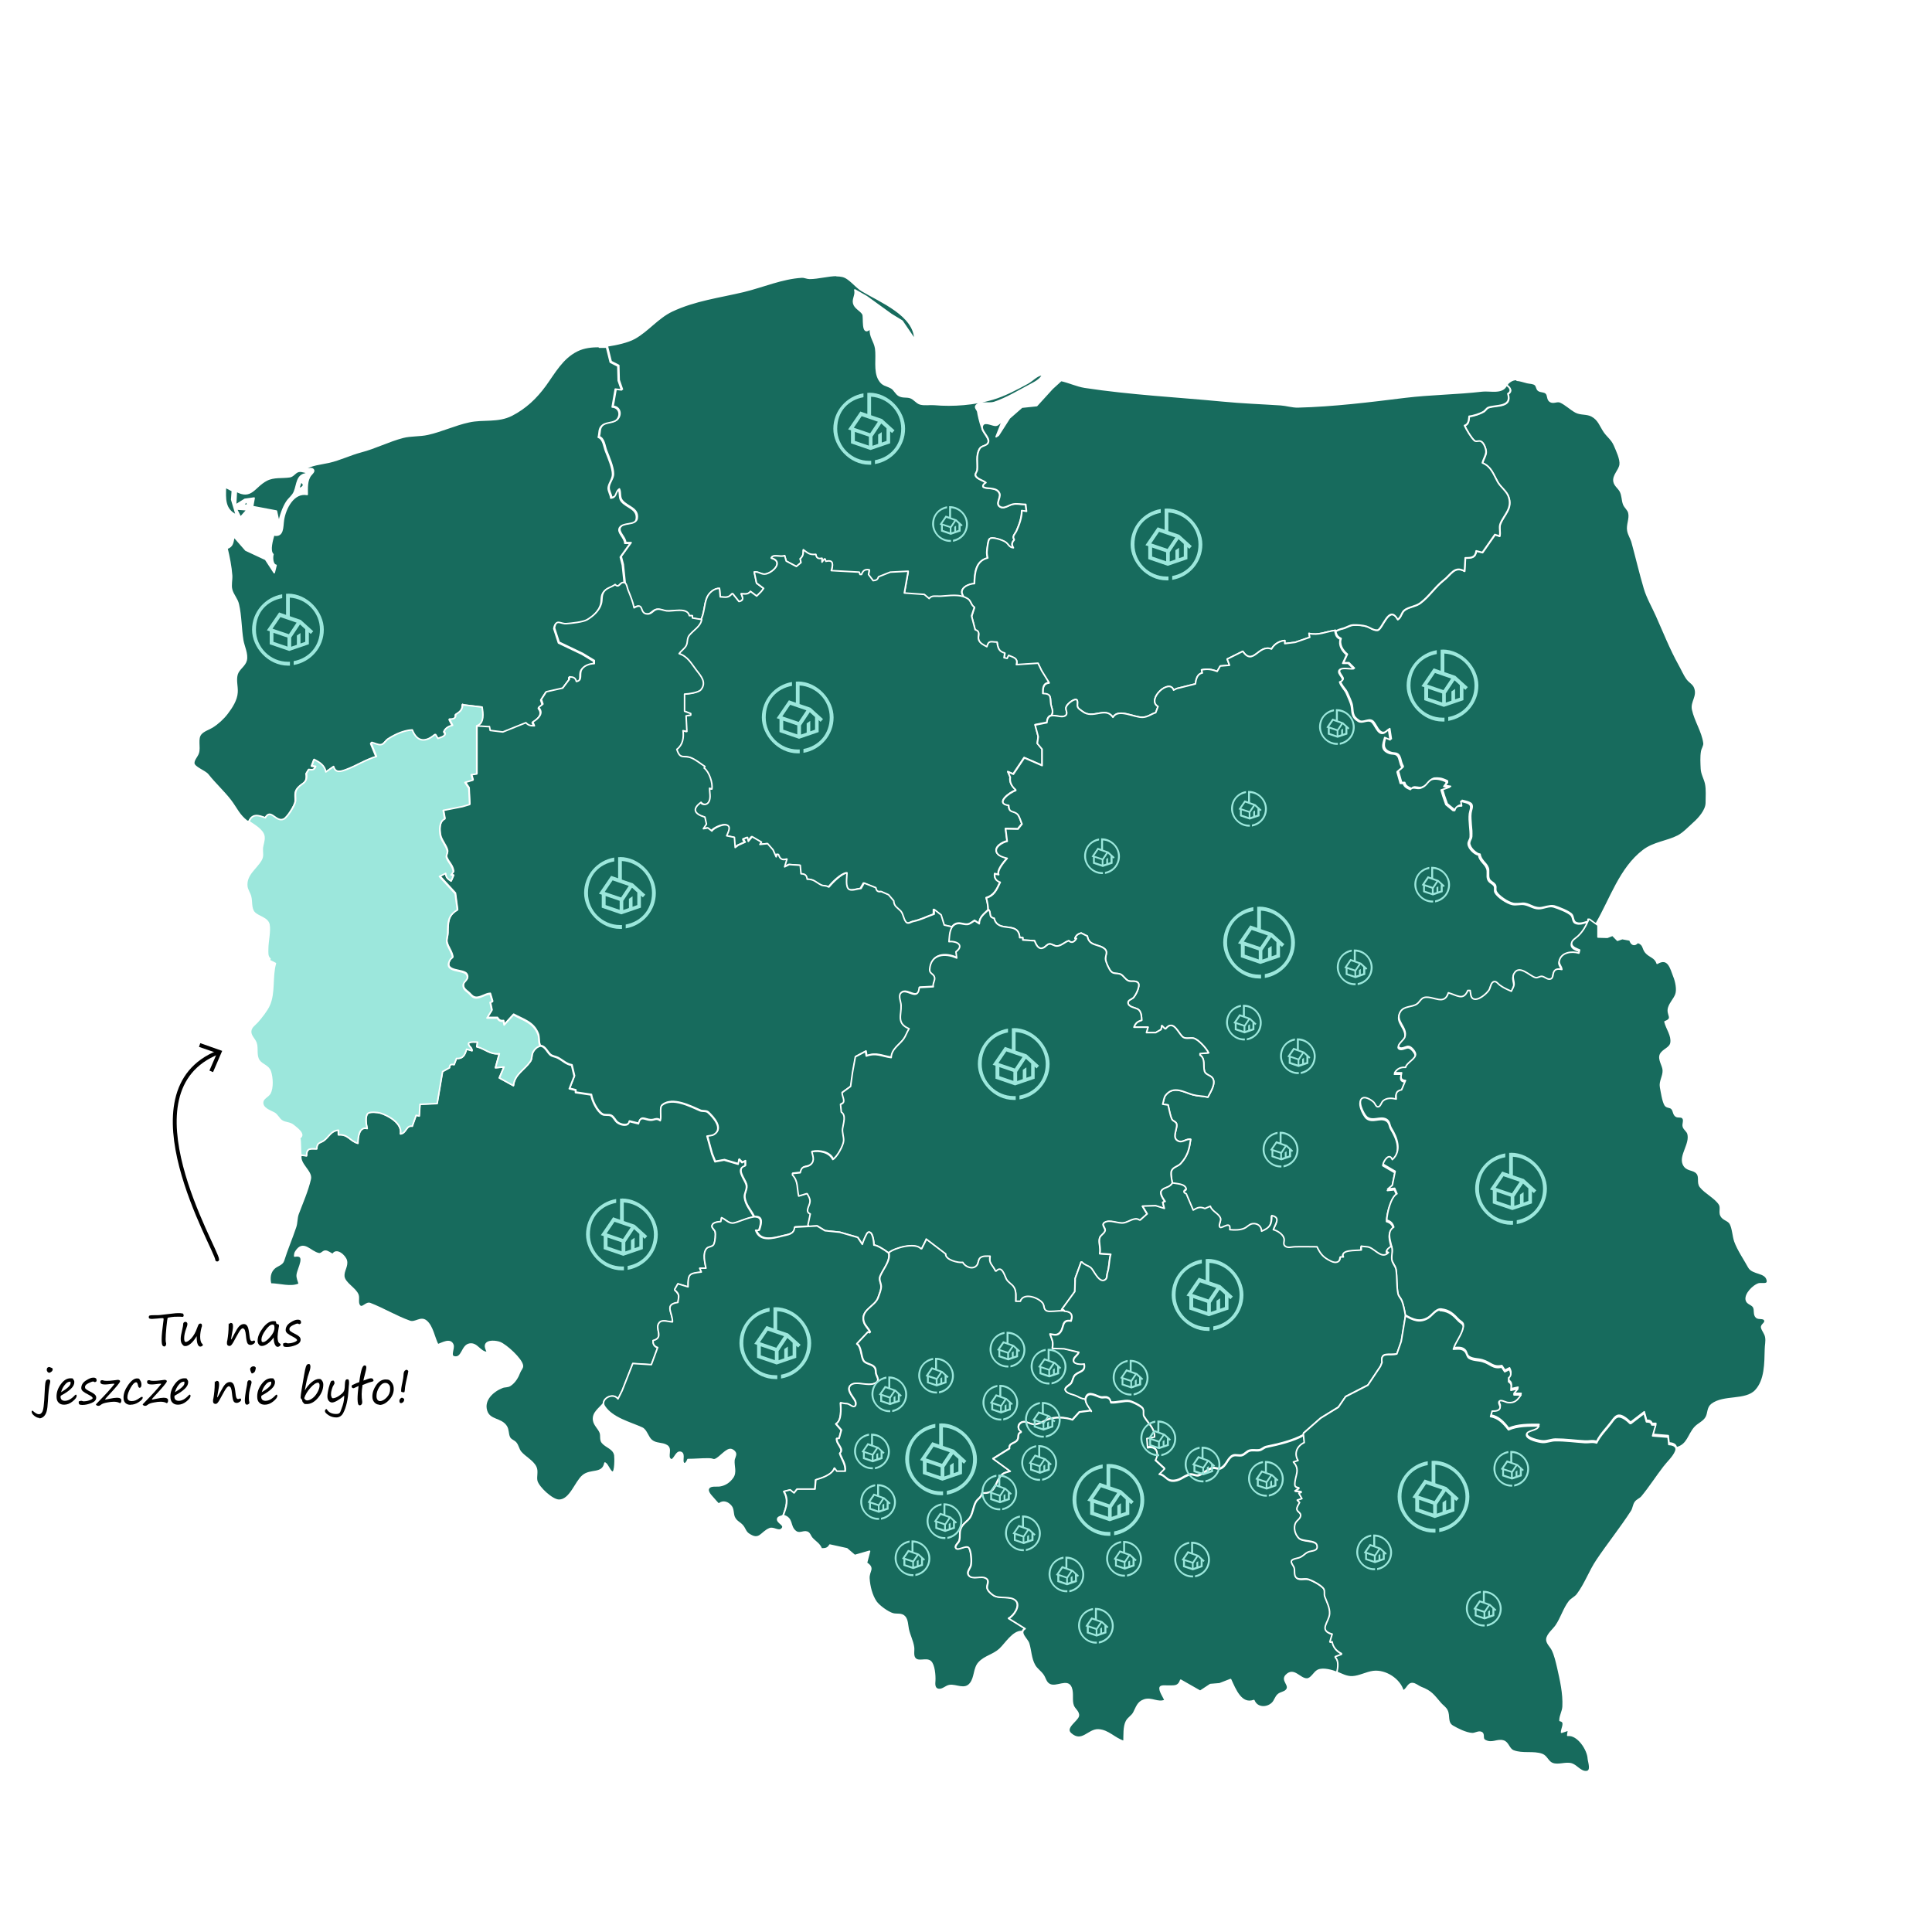 <svg xmlns="http://www.w3.org/2000/svg" xmlns:xlink="http://www.w3.org/1999/xlink" id="Layer_1" viewBox="0 0 1500 1500"><defs><style>      .st0 {        fill: none;        stroke: #000;        stroke-linecap: round;        stroke-miterlimit: 10;        stroke-width: 3px;      }      .st1, .st2 {        stroke: #fff;        stroke-linejoin: round;        stroke-width: 1.2px;      }      .st1, .st3 {        fill: #9ce7dc;      }      .st2 {        fill: #176b5d;      }      .st4 {        opacity: .5;      }    </style></defs><g><path id="path10" class="st2" d="M649.9,213.8c-6.9,0-14.7,2.3-21.3,2.3-2.1,0-4-1.1-6-1-15.5.9-30.4,7.5-45.3,11.1-18.9,4.5-37.8,6.8-55.6,15.2-11.1,5.3-18.5,15.3-29,21.2-5.4,3-14.4,4.9-20.5,5.8l-1,.6c.1,0,.3,0,.4,0l2.9,11.7,5.9,3,.3,11.3,2.5,7.2-4.8-.6-2.4,13.9c4.8.1,7,5.4,3.9,9.5-2.4,3.1-8.2,2.1-11.4,4.6-3.3,2.5-2.2,5.9-3.3,9.4,4,1.4,4.3,7.1,5.7,10.8,1.9,4.9,5.5,13,5.4,18.2,0,3.6-3.2,6.7-3.4,10.3-.2,2.6,1.7,5.2,2,7.9,4.7-.5,3.3-4,6-6.6,1.4,3,0,6.3,2.2,9,4.1,5.1,12.9,5.8,11.6,14-.8,5-10.4,2.1-13,6.7-2.1,3.7,4,7.6,4.1,12h4.2l-7.7,10.7,1.6,6.2,1.6,15.4s0,0,0,0c.8,1.3,1.1,3.4,1.5,4.5,1.9,4.6,3.7,8.9,4.7,13.9,8.2-4.8,3.7,4.5,10.3,4.8,3.4.1,4.3-2.9,7.3-3.6,2.5-.6,5.3.9,7.8,1.2,5,.5,16.1-2.9,17.5,3.7h2.4v1.8l7.2,1.2c0,.3-.1.5-.2.7,3-5.9,2.5-11.8,4.8-17.6,1.5-3.8,5.8-7.5,9.8-7.3l.6,6.6c4.2.2,6,1.1,9.1-2.4h.6l4.8,6c4-.7,3.1-3.1,1.8-6,3.1.1,5.1.7,7.2-1.8l4.8,3.6,3.6-3.6,1.8-2.4-5.5-4.1-1.8-8.6c3.5-.5,5.6,2.3,9.1,1.5,5.9-1.4,13.8-9.6,4.2-12.4.9-3.3,7-.4,10.3-1.8l1.2,4.2,7.9,4.2,3.6-3-.6-3c2.2-1.9,2.4-3.8,2.4-6.6,3.8,2.9,4.8,4,9.7,3.6.5,3.1,1.9,3.6,4.8,3v3l1.8-2.4h.6l.6,1.8c6.3-1.5,5.5,2.7,4.2,7.2l21.7,1.2.6,1.8h1.2c1.1-3.1,2.7-4.2,6-3.6l-.6,3.6,3.6,4.8c2.4-.2,3.5-.7,4.2-3l9.1-3.6,13.9-.7-3,16.9,15.5,1.1,3.8,3.2c1.8-2.7,5.6-1.7,8.5-1.8,6-.3,12.5-1.6,18.2.4-.1-.5-.4-1-.7-1.6-3.2-5.6,4.9-9,9-9,.2-8,.8-17.7,10.3-19.9-.5-2-.8-4-.5-6,.3-1.9.7-7.3,1.8-8.7,1.8-2.3,10.3.9,12.3,2.2,2.6,1.7,2.8,4.3,6.3,4.6-1.3-2.4-1.3-4,.6-6v-.6c-1.6-2.5.9-4.3,1.9-6.6,2.2-5,4.1-10.2,4.1-15.7l3.6.6-.6-5.4c-3.3,0-7.1-.9-10.3-.1-2.7.7-6.2,3.5-9,2.2-4.8-2.1.2-7.2-.9-10.4-1.8-5.1-8.5-3.7-11.8-4.8-2.6-.9,0-3.2,1.1-3.8-2.1-1.8-6.4-2.7-7.8-5.1-1-1.7,1-3.2,1.1-4.8.6-5.3-1.2-11.3,1.9-16.5,1.5-2.6,5.8-1.9,6.7-5,.6-2-1.1-4.3-2.6-6.6-.2-.3-.5-.7-.7-1.1-.7-1.2-1.4-2.3-1.5-3.4-1.7-4.6-3-10.8-3.2-12.4-.2-1.9-2.9-3.5-1.1-5.3,2.7-2.8,10.2-.9,13.8-2.1,9.8-3.3,18.7-8.8,27.8-13.6,3.2-1.7,8.6-4.3,9.7-8-4.2.1-7.8,4.5-11.5,6.5-8.4,4.6-18,9.7-27.2,12.4-14,4.2-30.8,5.5-45.3,4.2-3.5-.3-7.4.5-10.9-.4-3.1-.9-4.8-4.1-7.9-5-2.9-.9-5.6,0-8.5-1.5-2.7-1.5-3.6-4.6-6.1-6-4.1-2.3-6.8-1.7-9.5-6.4-3.9-6.7-1.5-16.8-2.6-24.2-.9-5.7-4.6-9-4.1-15.1h-.6c-6.4,5.7-4-9.4-5.2-11.5-1.9-3.2-6.3-4.6-7.2-8.5-.8-3.5,2-6.5.9-10.3l9.1,5.2,19.1,13.8,8.5,5.2,9.9,14.5c0-19.1-27-29.7-41.1-38.2-4.9-2.9-9.7-9.9-15.1-11.1-1.5-.3-3-.5-4.6-.5ZM483.5,452.3c.2,0,.3,0,.5,0-.2,0-.3,0-.5,0ZM483.3,452.3c-.2,0-.4.1-.6.2.2-.1.4-.2.6-.2ZM484.5,452.7c0,0,.2.1.2.2,0,0-.1-.1-.2-.2ZM482.3,452.8c-.1,0-.2.2-.4.3.1-.1.2-.2.4-.3ZM484.8,453s0,0,0,0c0,0,0,0,0,0ZM477.6,453.8c-.4.3-.8.6-1.2.8.4-.2.8-.5,1.2-.8ZM480.8,454.2c-.2.2-.5.4-.8.5.3-.1.5-.3.8-.5ZM478.2,454.4c.2.1.4.3.5.3-.2,0-.4-.2-.5-.3ZM469.9,458.2c-.5.5-1,1-1.4,1.7.4-.7.9-1.2,1.4-1.7,0,0,0,0,0,0ZM467.8,461.5c-.2.6-.3,1.1-.4,1.7,0-.6.2-1.1.4-1.7ZM466.5,469.9c0,0,0,.2-.1.3,0,0,0-.2.1-.3ZM466.1,470.8c0,.1-.1.3-.2.4,0-.1.1-.3.2-.4ZM465.7,471.7c0,.2-.2.3-.3.5,0-.2.2-.3.3-.5ZM465.2,472.5c0,.1-.2.3-.3.4,0-.1.2-.3.3-.4ZM464.6,473.4c0,.1-.2.3-.3.4,0-.1.2-.3.3-.4ZM464,474.2c-.1.1-.2.3-.3.4.1-.1.2-.3.3-.4ZM463.4,475c-.1.1-.2.3-.3.4.1-.1.2-.3.3-.4ZM462.7,475.8c-.1.1-.3.3-.4.4.1-.1.3-.3.4-.4ZM462.1,476.5c-.2.2-.3.3-.5.5.2-.2.3-.3.5-.5ZM461.4,477.1c-.2.2-.4.4-.6.5.2-.2.4-.3.6-.5ZM460.7,477.8c-1.2,1.1-2.5,2-3.8,2.8,1.3-.8,2.6-1.8,3.8-2.8ZM910,534c0,0,.2.2.3.2,0,0-.2-.2-.3-.2ZM897.9,547.7c0,0,0,.1.2.2,0,0-.1-.1-.2-.2Z"></path><path id="path12" class="st2" d="M465.9,269c-6.2,0-12.3.5-17.9,3.3-11.6,5.8-17.4,16.9-24.7,27-7.1,9.7-15.3,17.5-26,23-10.8,5.5-22,2.6-33.2,5.1-10.8,2.3-21.2,7.3-32,9.7-6.2,1.4-13.2.8-19.3,2.4-11.1,2.9-21.4,8.3-32.6,11.2-8.3,2.2-16.4,6.2-24.8,8.1-6.1,1.4-14.2,1.9-19.3,5.8,1.9.2,5.4-1.6,6.9-.2,1.6,1.5-1,3.4-1.8,4.5-3.2,4.1-2.7,10.1-2.7,15-10.5-2.1-17.1,10.6-18.5,19.9-.8,5.3.1,13.2-7.5,11.5-1,3.5-3.7,12.4-.6,15.1-.7,2.3-.5,8,2.4,8.5l-1.4,5.7-6.7-10.3-15.4-7.2-9.2-10.5c-.9,4.3-.8,7.6-5.4,9.1,1.6,6.7,3.1,14.2,3.6,21.1.2,3.5-.9,7.5,0,10.9,1,4.1,4.3,7.3,5.2,11.5,2.1,9,1.9,18.5,3.4,27.8.8,4.8,3.9,10.7,2.7,15.7-1.1,4.3-5.8,6.5-7.1,10.9-1.3,4.6.3,9.3,0,13.9-.3,5.9-4.1,11.7-7.6,16.3-3.1,4.1-7.3,7.9-11.6,10.6-2.8,1.7-6.6,2.8-8.8,5.3-3.3,3.7-.6,10.4-2.1,14.9-.8,2.6-3.5,5-3.5,7.8,0,3.4,8.7,6.2,11,9.1,5.5,7,12,12.8,17.5,19.9,4.8,6.3,6.5,11.4,13,16.3h1.4c2.7-5.9,7.4-4.3,12.4-2.4,4.3-7.7,8.3,4.1,14.5.9,2.8-1.5,8.4-10.4,8.9-13.6.4-2.8-.6-6.4.8-9,3.3-5.8,9-4.2,7.7-12.8l1.8-3c2.8.4,4.4.5,5.4-2.4l-3-.6,1.8-4.8c4.3,2.2,8.1,4.5,9.1,9.7l6-4.2c1.5,5.3,5.6,3.9,9.7,2.4,8-2.9,15.4-7.9,23.6-10.2l-4.2-10.3.6-.6c2.1.5,5,2.1,7.2,1.7,2.2-.4,3.6-3.4,5.5-4.5,5.4-3.4,12.2-6.6,18.7-6.9,3.8,9.7,10.5,9.6,17.5,3.6h.6l1.8,3c2.6-1,7.7-2.2,4.8-5.4,1.1-2.8,3.8-4.2,6.6-4.8l-2.4-4.8c2.8,0,5.1-.3,4.8-3.6,3.5-2.2,5.4-3.6,5.4-7.9l15.1,1.8c.7,4.4,2,12.7-4.2,14.5v.8c3.2,0,8.3.7,9.7.4l.6,3,9.8,1.2,17.9-7.2c2,2.2,3.7,2.4,6.6,2.4l-1.2-3c4.2-2.5,8.5-6.5,4.8-10.9v-.6l3-2.4-1.2-3.6,3.8-5.9,12.8-2.9,5.2-6.9v-1.8c2.9.1,4.8.6,5.4,3.6,5.1-.8,2.2-5.4,3.9-8.9,1.7-3.4,6.5-5,10-5v-2.4l-9.1-5.5-18.2-8.7-3.6-11.1c1.2-7.3,4.9-2.9,9.2-3.3,3.9-.3,13-1.2,16.2-3.1,4.7-2.7,9.5-7.1,10.9-12.3.9-3.1,0-6.2,1.8-9,2.2-3.6,5.9-3.7,9-6,3.3,3.5,4-3.1,6.9-1.2.3.2.5.5.8.9l-1.6-15.4-1.6-6.2,7.7-10.7h-4.2c0-4.4-6.2-8.4-4.1-12,2.7-4.6,12.2-1.7,13-6.7,1.3-8.2-7.6-8.9-11.6-14-2.1-2.7-.8-6-2.2-9-2.7,2.7-1.4,6.1-6,6.6-.2-2.7-2.1-5.3-2-7.9.3-3.5,3.3-6.7,3.4-10.3.1-5.2-3.5-13.3-5.4-18.2-1.5-3.7-1.7-9.4-5.7-10.8,1-3.5,0-6.9,3.3-9.4,3.2-2.5,9-1.5,11.4-4.6,3.2-4.1.9-9.4-3.9-9.5l2.4-13.9,4.8.6-2.5-7.2-.3-11.3-5.9-3-2.9-11.7c-1,0-2,0-3,0-.9,0-1.8,0-2.6,0Z"></path><path id="path14" class="st2" d="M1177.5,294.6c-2.3,0-4.5.7-7.2,3.4,0,.5,0,1-.1,1.5,0,0,0,0,0,0,2.6,1.6,4,4.6.7,6.4,3.3,10.7-9,8.6-15,10.6-1.6.5-2.4,2.3-3.8,3.2-2.9,1.7-8,3.4-11.3,3.7-.4,3.1-.3,6-3.6,7.2,1.5,3.2,5.1,9.4,7.7,11.7,1.4,1.3,3.3-.1,4.9.5,2.4,1,3.8,5.4,4.1,7.7.3,2.8-2.2,6.2-2.8,9.1,6.8,2.8,8.3,8.5,11.7,14.5,2.2,4,6.9,7.2,8.5,11.5,3.4,9.2-3.4,13.9-6.3,21.2-1.2,3,.3,6.5-.6,9.6l-3.6-1.2-9.7,13.9-4.8-1.2c-.8,5.3-3.7,5.4-8.5,5.4l-.6,10.3c-7.8-4.4-10.5,2.6-16.2,7-6.8,5.3-11.3,12.7-18.2,17.8-3.6,2.7-9.5,3-12.5,5.7-2.3,2-2.2,5.2-5,7-6.8-12.2-11.8,7.9-15.7,8.3-3.1.3-5.7-2-8.4-2.9-2.9-1-7.2-1.3-10.3-1.1-3,.1-5.5,2.2-8.5,2.8-2,.4-3.7,1.2-5.3,2,.1.5.2,1,.4,1.5.2.6.4,1.1.7,1.6.3.5.7.9,1.2,1.3s1.1.7,1.8,1.1c-.2.6-.3,1.1-.4,1.7s0,1.1,0,1.7c.1,1.1.4,2.2.9,3.3s1.1,2,1.9,3c.7.9,1.6,1.8,2.5,2.5l-3,6.6h4.2l4.2,4.2c-.7.1-1.6,0-2.6,0-1,0-2.1-.2-3.2-.2s-2.1,0-3.1.1-.9.2-1.2.4-.7.4-.9.7c-.3.4-.5.8-.5,1.2s0,.8.3,1.3c.4.9,1,1.7,1.6,2.6.3.4.5.8.7,1.2.2.4.3.8.2,1.1s-.2.7-.5,1-.9.6-1.6.9c.2.9.6,1.7,1.1,2.4.4.8,1,1.5,1.5,2.2s1.1,1.4,1.6,2.1.9,1.5,1.3,2.3c.6,1.4,1.4,3.1,2.1,4.8.4.9.7,1.7,1,2.6s.5,1.6.6,2.3c.2,1.2.3,2.4.4,3.5.1,1.1.2,2.1.5,3s.3.9.5,1.4c.2.4.5.9.9,1.3s.8.9,1.3,1.3,1.1.8,1.8,1.3c.4.2.8.4,1.2.5.4,0,.8.1,1.3,0,.9,0,1.7-.3,2.6-.5s1.7-.4,2.6-.5c.4,0,.8,0,1.3.1s.8.3,1.2.5c.3.2.7.5,1,.9s.7.9,1,1.4c.6,1,1.3,2.2,2,3.3.3.5.7,1.1,1.1,1.5.4.5.8.9,1.2,1.2.4.3.9.6,1.4.7s1,.1,1.5,0c.4,0,.7-.3,1.1-.5s.7-.5,1.1-.8c.7-.6,1.4-1.2,2.1-1.6l1.2,7.9-4.2-1.8c-.4,1.3-.8,2.6-1,3.8-.1.6-.2,1.2-.3,1.8,0,.6,0,1.1,0,1.6s.2,1,.4,1.5.5.9.9,1.4.9.8,1.5,1.2,1.3.7,2.2,1c.5.2,1.1.3,1.6.4s1.1.1,1.7.2c.6,0,1.1.2,1.6.4s1,.5,1.4,1c.4.5.7,1.1,1,1.8.3.7.5,1.5.7,2.3s.4,1.6.7,2.4.6,1.5,1,2.2v.6l-3.6,3v.6l2.4,8.5h2.4c.2.7.5,1.3.8,1.8s.8.9,1.2,1.2c.9.7,2.1,1.2,3.4,1.8.2-.3.5-.6.7-.8s.5-.3.9-.4c.6-.2,1.3-.1,2,0,.7,0,1.4.2,2.2.3.7,0,1.5,0,2.1-.2,1.1-.4,1.9-.8,2.6-1.3.7-.5,1.2-.9,1.7-1.5.5-.5.9-1.1,1.4-1.6.5-.6,1.1-1.1,1.9-1.7.4-.3.8-.5,1.2-.7.5-.2,1-.3,1.5-.3,1.1-.1,2.3,0,3.5.1s2.4.5,3.4.9,2,.8,2.7,1.2v1.2l-1.8,2.4,4.2.6-6.3,2.2,1.5,5,2.2,6.3,5.6,4.6h1.2c.2-.8.5-1.4.8-1.9.3-.5.7-.8,1.1-1.1.4-.3.9-.4,1.5-.5.6-.1,1.2-.1,2-.1l-.6-3.6c.9.3,2.5.5,3.9,1,.7.2,1.4.5,2,.8s1.1.6,1.4,1.1c.3.4.5,1,.5,1.6,0,.6,0,1.2-.2,1.8-.3,1.3-.7,2.5-.8,3.5-.2,1.5-.2,3-.1,4.6s.2,3,.3,4.6.3,3,.4,4.5c0,1.5.1,3,0,4.5,0,.5-.2.9-.3,1.4-.2.4-.4.9-.6,1.3s-.4.9-.5,1.3-.2.9-.2,1.4c0,.4.1.9.3,1.3s.4.9.6,1.4c.5.9,1.2,1.8,2,2.6s1.7,1.5,2.6,2.1,1.8.9,2.6,1c0,.6.2,1.2.4,1.7.2.5.4,1,.6,1.4.5.9,1.1,1.6,1.7,2.4.6.7,1.3,1.5,1.9,2.2s1.2,1.6,1.6,2.7c.3.6.4,1.3.4,2s0,1.4,0,2.1,0,1.4,0,2.1c0,.7.1,1.4.3,2.1.2.7.6,1.3,1,1.7.4.4.9.8,1.3,1.1s1,.6,1.4,1,.9.8,1.2,1.3c.2.4.3.8.4,1.2s0,.9,0,1.3,0,.9,0,1.3.1.9.3,1.3c.2.5.6.9.9,1.4.4.5.8,1,1.4,1.5,1,1,2.2,1.9,3.5,2.8s2.6,1.7,3.9,2.3,2.5,1.1,3.5,1.3c.8.2,1.6.2,2.4.2s1.6,0,2.4-.1c.8,0,1.6-.1,2.4-.2s1.6,0,2.4.2c1,.2,1.9.5,2.8.9s1.7.7,2.6,1.1c.8.4,1.7.7,2.6.9.9.2,1.9.4,2.9.4.9,0,1.9-.2,2.8-.4s2-.5,3-.7,2-.4,2.9-.5,1.9,0,2.8.2c1.6.5,4.4,1.5,7.1,2.7,1.3.6,2.7,1.2,3.8,1.9s2.1,1.3,2.6,1.9c.4.4.6.9.8,1.5s.3,1.2.5,1.8.3,1.2.6,1.7.6.9,1.1,1.2c.8.4,1.6.6,2.5.7.8,0,1.7,0,2.6-.2,1.7-.3,3.4-1,4.9-1.4-.3.6-.3,1.2-.2,1.9,0,.3.2.7.3,1,2.6-.9,4.8-1.4,6-1.1,11.1-19,18.4-42.9,36.5-56.7,8.1-6.2,18.3-6.8,26.9-11.2,4.4-2.3,8.4-6.7,12.1-10,4.1-3.6,9.8-9.9,9.9-15.7,0-4.7.5-10.5-.5-15.1-.9-4-3.1-7.3-3.3-11.5-.2-4.3-.5-9.1.2-13.3.3-2.2,2.1-4.4,1.8-6.6-1.2-9-6.9-17.2-8.8-26-1.3-6,4.2-10.1,1.7-16.9-1.1-3.1-4.1-4.4-5.9-6.8-2.4-3.2-4.3-7.8-6.3-11.3-6.8-12.2-11.9-25.3-17.6-38-3.1-7-7.1-13.7-9.3-21.1-3.5-11.8-6.3-23.9-9.5-35.6-.8-3.1-2.8-5.9-3.4-9.1-.9-4.6,1.9-9.4.8-13.9-.6-2.6-3-4.2-4-6.6-1.3-3.3-.9-7-2.7-10.3-1.4-2.5-4.2-4.4-4.8-7.2-1.1-4.9,4-8.7,4.7-13.3.6-4.3-2.7-11.1-4.4-15.1-2.1-4.8-5.2-6.6-7.9-10.5-3.1-4.5-4.3-9.4-9.7-12.3-3.9-2.1-8.8-1-12.6-3.1-4-2.2-7.6-5.8-11.7-7.7-2.7-1.3-5.6,1.3-8.2-.6-2.2-1.6-1.2-4.6-3-6.3-1.6-1.5-4.3-.9-6-2.2-1.4-1.1-1.1-3.1-2.4-4.3-1.6-1.4-4.3-1.2-6.3-1.7-3.2-.8-5.6-1.7-7.9-1.8Z"></path><path id="path24" class="st2" d="M183.5,381.3l-.6,10.9,7.2-4.5,7.2-1-1.2,6.6,18.5,3.5,2,9.2c.7-4.9,3.3-12.2,6-16.3,1.9-2.9,4.7-4.6,6-7.9,2.3-5.4,1.7-13.1,9.1-13.9v-1.2c-2.2-.4-4.4-1.4-6.6-.5-2.2.9-3.6,3.5-6.1,3.9-5.9.9-12.4-.3-18.1,2.7-9.7,5.1-11.6,15-23.6,8.4Z"></path><path id="path28" class="st2" d="M233.6,374.1l-1.8,5.4c3.5-.8,5.6-3.3,1.8-5.4Z"></path><path id="path32" class="st2" d="M175,378.3c-.2,8.6-1.1,17.2,8.5,21.7l-3.6-12.1.5-6.9-5.4-2.8Z"></path><path id="path36" class="st2" d="M188.9,392.2h3.6l-1.2-3-2.4,3Z"></path><path id="path40" class="st2" d="M183.5,395.2l3,6h.6l4.8-5.4-8.5-.6Z"></path><path id="path16-0-6" class="st2" d="M823.6,295.6l-6.6,6-12.1,13.3-11.5,1.2-9.7,8.5-8.5,13.3-1.8,1.2,4.8-12.1c-1.9.7-2.8,2.9-4.9,3.2-2.5.3-8.2-3.3-10.2-.4-2.7,4.1,5.6,9.3,4.3,13.5-.9,3.1-5.2,2.4-6.7,5-3.1,5.2-1.4,11.2-1.9,16.5-.2,1.6-2.1,3.1-1.1,4.8,1.4,2.4,5.7,3.3,7.8,5.1-1.2.6-3.7,2.9-1.1,3.8,3.2,1.1,10-.3,11.8,4.8,1.1,3.2-3.9,8.3.9,10.4,2.8,1.2,6.3-1.6,9-2.2,3.2-.8,7,.1,10.3.1l.6,5.4-3.6-.6c0,5.5-1.9,10.7-4.1,15.7-1.1,2.4-3.6,4.1-1.9,6.6v.6c-1.9,2-1.9,3.7-.6,6-3.5-.3-3.7-3-6.3-4.6-2-1.3-10.5-4.5-12.3-2.2-1.1,1.4-1.6,6.8-1.8,8.7-.3,2,0,4.1.5,6-9.4,2.2-10.1,12-10.3,19.9-4.2,0-12.2,3.4-9,9,.3.6.5,1.1.7,1.6,1.2.4,2.3,1,3.4,1.7,2.5,1.7,2.2,4.7,4.9,6.4l-2.2,6.8,2.8,10.7c4.6,1.4,1.7,4.6,2.7,7.8.8,2.7,4.1,4.2,6.4,5.4,1.3-5.3,3.1-3.6,7.9-3.6.6,4.4,1.4,7.3,6,8.5l-.6,3.6,2.4.6,1.2-2.4c3.7,1.8,7.5,2,6,7.2l16.8-1.1,2.8,5.8,5.7,9.2c-4.8.5-4.8,4.5-4.8,8.5,7.2.2,5.5,3,6.3,8.5.4,2.2,1.9,5,.9,7.2-.2.4-.3.8-.3,1.2,3.3-.5,7.8,1.7,10.5,0,2.3-1.4.4-4.1.5-6.1.2-2.5,4.5-5.9,6.9-6.4,3.3-.8,1.6,4,2.1,5.5.7,1.7,2.6,2.7,3.9,3.7,8.1,6.3,17.7-4.1,23.6,4.5,4.1-7.3,16.7.4,23.2,0,4-.2,6.4-2.5,10-3.6l1.8-4.8c-9.3-5.4,8.8-22.1,12.1-12.7l2.4-1.2,14.5-3.6c.5-3.6,1.4-7.8,5.4-8.5l-.6-2.4c4.6-.9,7.7-.5,12.1,1.2l2.4-4.2,7.2-.6-1.8-4.8,12.1-6c8.1,11.8,12.1-5.9,22.3-1.8,2-3.9,6-6.2,10.3-6.6v2.4l8.1-1,11.3-3.9-.6-3c7.6,1.7,12.9-1.4,20.5-2.4,0,.2,0,.4.1.6,1.6-.8,3.3-1.5,5.3-2,2.9-.6,5.4-2.7,8.5-2.8,3-.1,7.4.2,10.3,1.1,2.7.9,5.4,3.2,8.4,2.9,3.9-.4,8.9-20.5,15.7-8.3,2.8-1.7,2.7-4.9,5-7,3-2.6,8.9-3,12.5-5.7,6.9-5.1,11.4-12.5,18.2-17.8,5.8-4.5,8.4-11.4,16.2-7l.6-10.3c4.7,0,7.7-.1,8.5-5.4l4.8,1.2,9.7-13.9,3.6,1.2c.9-3.2-.6-6.7.6-9.6,2.9-7.2,9.7-11.9,6.3-21.2-1.6-4.3-6.3-7.4-8.5-11.5-3.3-6-4.9-11.7-11.7-14.5.6-2.9,3-6.3,2.8-9.1-.2-2.3-1.7-6.7-4.1-7.7-1.6-.7-3.5.7-4.9-.5-2.6-2.3-6.2-8.5-7.7-11.7,3.3-1.2,3.2-4.1,3.6-7.2,3.3-.3,8.5-2,11.3-3.7,1.4-.9,2.2-2.7,3.8-3.2,6-2,18.3,0,15-10.6,3.4-1.9,1.7-5.2-1.2-6.6-3,6.7-12.7,3.7-18.7,4.4-19.8,2.3-39.9,2.4-59.8,4.8-27.4,3.4-55.7,6.9-83.3,7.6-4.4.1-8.9-1.4-13.3-1.7-15.2-1-30.1-1.5-45.3-3-35.5-3.4-71.5-5.2-106.9-10.6-6.3-1-12.4-4-18.7-5.3Z"></path><path id="path68-9-7" class="st2" d="M623.7,427.2c0,2.8-.2,4.7-2.4,6.6l.6,3-3.6,3-7.9-4.2-1.2-4.2c-3.2,1.4-9.3-1.5-10.3,1.8,9.6,2.8,1.7,11-4.2,12.4-3.4.8-5.6-2.1-9.1-1.5l1.8,8.6,5.5,4.1-1.8,2.4-3.6,3.6-4.8-3.6c-2.1,2.5-4.2,1.9-7.2,1.8,1.3,2.9,2.2,5.4-1.8,6l-4.8-6h-.6c-3,3.5-4.8,2.6-9.1,2.4l-.6-6.6c-4-.2-8.3,3.4-9.8,7.3-2.3,5.8-1.8,11.7-4.8,17.6-1.2,4.8-6.3,7.6-9.3,11.4-2.2,2.7-1.1,5.6-2.6,8.3-1.3,2.3-3.9,3.9-5.4,6.1,6.7,2.2,9.4,7.6,13.3,12.7,3.4,4.5,8.3,9.7,3.6,15.3-1.9,2.3-9.8,3.2-12.7,3.4v13.3l4.8,1.8v1.2l-3.6.6.6,12.1-3-.6c.7,5.4-.2,11-4.8,14.5,2.7,8.4,5.1,4.1,11.4,6.7,3.6,1.5,7.1,4.5,10.4,6.6l-.6,1.2c3.9,2.7,6.9,11.7,6,16.3l-1.8-.6c0,3.3,1.1,7.1-.4,10.2-1.4,2.7-4.5,3-6.2.7-7.2,5.2-5.2,9.1,3,11.5l1.2,5.4-2.4,3.6,3.6-.6,3,2.4c1.3-2.4,11.2-7.3,13.2-3.4.9,1.7-1,5.5-1.7,7.1l6,1.2.6,7.9,2.4-1.8,5.4-2.4-1.2-1.8v-.6l3-1.2.6,3,3-3.6,7.2,4.2-1.2,1.8,6-.6,4.2,4.8,2.4,5.4.6-1.8h1.2c1.4,3.7,2.8,4.7,6.6,3.6l-1.8,6,3.6-1.8,8.5.6.6,6.6c3.2.1,4.5,1,4.8,4.2,5.5,0,6.6,2.4,10.9,4.5,1.9.9,3.7.2,5.5,1.5h.6c2.7-3.3,9.6-10.4,13.9-10.9,0,3-1.5,11.3,1.8,12.9,2.3,1.1,6.6-.6,9.1-.8l2.4-4.2,9.1,3.6c.5,2.6,1.5,3.5,4.2,3l5.7,2.5,4,4.7c.2,4.4,2.8,5,5.5,8,2.1,2.3,2.3,7.4,4.7,9,1.5,1,3.5-.7,4.9-1,6.1-1.2,10.5-3.7,16.3-5.7v-3.6l5.4,4.2,2.4,7.9,5.4,1.2.8.7c.6-1,1.4-1.9,2.5-2.6,3.5-2.1,6.5.3,10-.1,2-.2,3.8-1.9,5.4-2.9l3.6,2.4c.1-5,3.6-7.3,6.9-10.6,0-3-.6-6-1.5-9.4,6.1-1.8,8.1-6.2,10.8-12.2-3-1-4.7-3-4.2-6.5l3,.6c-1.5-3.3,4.2-9.8,6.6-12.7-2.5-.7-6.3-1.6-7.8-3.9-2.9-4.6,4.4-8.7,7.8-9.3l-1.2-9.7,9.6.2,3.1-3.9c-.9-2-1.9-6-3.4-7.5-3.3-3.3-6.7-.6-6.9-7-11-1.2,1-10.1,5.4-11.5v-.6c-3-2.6-4.9-5.7-4.2-9.7l-1.8-4.2,4.2,1.8,8.5-12.7,13.9,6v-12.7c0,0-3.7-4.4-3.7-4.4l.7-5.3-2.4-9.1,9.1-1.8c.3-3.9,1.8-5.2,3.8-5.5,0-.5.1-.9.3-1.2,1-2.2-.5-5-.9-7.2-.9-5.4.9-8.3-6.3-8.5,0-4,0-8,4.8-8.5l-5.7-9.2-2.8-5.8-16.8,1.1c1.5-5.2-2.3-5.5-6-7.2l-1.2,2.4-2.4-.6.6-3.6c-4.6-1.1-5.4-4-6-8.5-4.7,0-6.5-1.7-7.9,3.6-2.3-1.2-5.5-2.7-6.4-5.4-1-3.2,1.9-6.4-2.7-7.8l-2.8-10.7,2.2-6.8c-2.7-1.7-2.5-4.7-4.9-6.4-6.4-4.3-14.5-2.4-21.7-2.1-2.9.1-6.7-.9-8.5,1.8l-3.8-3.2-15.5-1.1,3-16.9-13.9.7-9.1,3.6c-.7,2.3-1.8,2.8-4.2,3l-3.6-4.8.6-3.6c-3.3-.6-4.9.5-6,3.6h-1.2l-.6-1.8-21.7-1.2c1.3-4.6,2.1-8.7-4.2-7.2l-.6-1.8h-.6l-1.8,2.4v-3c-2.9.6-4.3,0-4.8-3-4.9.4-5.9-.8-9.7-3.6ZM767.5,706.3c.1.2.3.3.4.5-.1-.2-.2-.3-.4-.5ZM767.9,707c0,.1.1.2.2.3,0-.1-.1-.2-.2-.3ZM768.2,707.5c0,0,0,.2.1.3,0,0,0-.2-.1-.3ZM768.4,708c0,.1,0,.2,0,.3,0-.1,0-.2,0-.3ZM768.5,708.5c0,.1,0,.3,0,.4,0-.1,0-.3,0-.4ZM768.6,708.9c0,.1,0,.2,0,.4,0-.1,0-.2,0-.4ZM768.7,710c0,.2,0,.4.1.6,0-.2,0-.4-.1-.6ZM768.8,710.7c0,0,0,.2,0,.3,0,0,0-.2,0-.3ZM768.9,711c0,0,0,.1,0,.2,0,0,0-.1,0-.2ZM769.1,711.4c0,0,0,.1.1.2,0,0,0-.1-.1-.2ZM769.3,711.8c0,0,.1.1.2.2,0,0-.1-.1-.2-.2ZM769.7,712.1c0,0,.1.1.2.2,0,0-.1-.1-.2-.2ZM770.1,712.4c0,0,.2,0,.2.1,0,0-.2,0-.2-.1ZM738.5,720.8c-.1.3-.2.5-.4.8.1-.3.2-.6.4-.8ZM738.1,721.8c0,.3-.2.5-.3.8,0-.3.2-.5.3-.8ZM737.7,722.7c0,0,0,.2,0,.3,0,0,0-.2,0-.3ZM737.4,724c0,.2,0,.3,0,.5,0-.2,0-.3,0-.5ZM418.2,812.3s0,0,0,0c0,0,0,0,0,0ZM417.3,812.7s0,0,0,0c0,0,0,0,0,0ZM416.9,813s0,0,0,0c0,0,0,0,0,0ZM416.5,813.3s0,0,0,0c0,0,0,0,0,0ZM416.2,813.6c-.1,0-.2.2-.3.3.1,0,.2-.2.3-.3ZM415.5,814.3c0,.1-.2.2-.3.3,0-.1.2-.2.3-.3ZM414.8,815c0,.1-.2.2-.2.3,0-.1.2-.2.2-.3ZM414.2,815.8c0,.1-.2.3-.2.4,0-.1.1-.3.2-.4ZM690.3,973.5c0,.2,0,.4,0,.6,0-.2,0-.4,0-.6ZM690.1,977.1c0,.2,0,.3-.1.5,0-.2,0-.3.1-.5ZM1080.6,978c0,.2,0,.3,0,.5,0-.2,0-.3,0-.5ZM689.9,978c0,.3-.2.6-.3,1,.1-.3.2-.6.3-1ZM1080.8,979.2c0,.1,0,.2.1.4,0-.1,0-.2-.1-.4ZM689.5,979.2c-.1.3-.3.7-.4,1,.2-.3.3-.7.4-1ZM1081.3,980.4c0,.2.2.4.3.6-.1-.2-.2-.4-.3-.6Z"></path><path id="path186-1-9-2-7" class="st2" d="M1036.8,489.4c-7.6,1-13,4.1-20.5,2.4l.6,3-11.3,3.9-8.1,1v-2.4c-4.3.4-8.2,2.8-10.3,6.6-10.2-4-14.2,13.6-22.3,1.8l-12.1,6,1.8,4.8-7.2.6-2.4,4.2c-4.4-1.7-7.5-2.1-12.1-1.2l.6,2.4c-4,.7-4.9,4.9-5.4,8.5l-14.5,3.6-2.4,1.2c-3.2-9.5-21.4,7.3-12.1,12.7l-1.8,4.8c-3.6,1.1-6,3.4-10,3.6-6.5.4-19.1-7.2-23.2,0-5.9-8.6-15.4,1.8-23.6-4.5-1.4-1.1-3.3-2-3.9-3.7-.6-1.5,1.1-6.3-2.1-5.5-2.3.6-6.6,3.9-6.9,6.4-.2,2,1.8,4.6-.5,6.1-4.3,2.7-13.5-4.8-14.3,5.4l-9.1,1.8,2.4,9.1-.7,5.3,3.7,4.4v12.7c0,0-13.8-6-13.8-6l-8.5,12.7-4.2-1.8,1.8,4.2c-.6,4,1.2,7.1,4.2,9.7v.6c-4.5,1.3-16.5,10.2-5.4,11.5.2,6.5,3.6,3.7,6.9,7,1.5,1.5,2.5,5.5,3.4,7.5l-3.1,3.9-9.6-.2,1.2,9.7c-3.5.7-10.8,4.7-7.8,9.3,1.5,2.3,5.3,3.3,7.8,3.9-2.5,2.9-8.1,9.4-6.6,12.7l-3-.6c-.5,3.5,1.2,5.5,4.2,6.5-2.8,6-4.7,10.4-10.8,12.2.9,3.3,1.4,6.4,1.5,9.4.1,0,.2-.2.3-.3,2.3,2.8-.4,5.7,4.2,6.6,3.1,12.2,19,1.5,19.9,15.1h2.4v1.8l9.1.6c1.3,3.1,3.1,7.4,7.2,5.3,1.5-.8,2.6-2.6,4.3-2.8,2.1-.2,3.8,1.7,6,1.6,3.4-.2,5.9-3.2,9.1-4.1,2.4,2.3,4.6.7,6-1.8h-1.2c.9-2.5,2.3-3.5,4.8-4.2l4.8,2.4c1.3,8.1,9.2,5.8,13.7,10.1,2.2,2.1.3,4.9.4,7.5,0,2.5,2.7,8.1,4.4,9.9,2,2.1,4.9,1,7.3,2.1,2.5,1.2,3.6,4.1,6.2,5.1,2.3.9,6-.6,7.6,1.8,1.5,2.3-2.2,9.9-4.1,11.5-1.2,1-3.9,1.6-3.9,3.5,0,3.7,5.8,4,7.9,5.4,2.5,1.8,2.6,5.7,2.7,8.4-3.3,1-4.8,2.2-6,5.4h10.9l-1.2,4.2h7.2l4.2-2.4.6-3,2.4,2.4h.6c6.1-7.8,10,4.3,13.5,6.6,2.3,1.5,5.7.2,8.2.8,3.7.9,9.9,7.9,11.5,11.3l-6.6.6v1.2c4.3,2.6,2.2,8.6,3.5,12.6.8,2.7,4.7,2.9,6.3,5.3,2.8,4.2-1.9,11-3.7,14.7-3.8-.9-7.7-.8-11.5-1.8-7-1.9-15.1-7.5-21.3.3-1.4,1.8-1.6,4.9-2.3,7l4.2.6c.8,3.1,1.5,7.9,2.8,10.8.9,2,3.7,1.9,3.9,4.4.4,3.7-3.7,9.9.6,12.5,3.8,2.2,6.4-1.7,10.2-1-1.1,7.6-2.1,12.5-7.6,18.6-2.1,2.4-5.7,2.6-7.2,5.6-.9,1.8-.1,6,.7,10.3,3.6.7,9.8.7,10.4,4.8-2.2,1.2-2.6,2.8,0,3.6l5.4,12.7c3.4-2,5.3-2.8,9.1-1.2l4.2-1.8c1.5,4.3,7,5.6,8,9.7.5,1.8-2.1,5.4-.4,6.7,1.3,1,8.5-5.5,7.5,1.8,3.5.4,8.1.4,11.4-1.1,2.2-1,3.6-3,6.1-3.5,4.1-.7,7.1,1.9,7.2,5.8,6.4-2.8,7.9-5,7.9-12.1,7.3,1.5,2.6,6.5,1.2,10.9,3.1.7,7.4,3.4,8.3,6.8.5,2.2-1.2,4.5,1,6.1,2.1,1.5,4.8.5,7.1.4,5.8-.3,11.7,0,17.5,0,2.8,6,5,8.2,10.9,11.2,3.5,1.7,7.1,1.2,7.2-3.3h2.4c-2.5-5.8,9.4-4.9,13.9-5.4v-3c2,.5,4.6.2,6.5,1,4.8,1.9,9.8,9.3,14.6,3.9-3.5-.8.7-4.2,2.4-4.8-1.1-4.9-3.5-11.2,1.8-14.5-.9-3-2.4-4.5-5.4-5.4,0-5.1,3.1-18.2,7.9-20.5l-1.8-4.2-5.4.6,3.6-3,2.2-10.8-9.4-5.5c.8-3.2,5-9.1,7.2-3.6,7.6-6.9,3.6-17.4-.8-24.4-1.6-2.5-1-5.4-4-7-4.7-2.5-10.3,2-15-1.6-2.5-2-8.6-14-2.4-15.1,2.4-.4,6.4,2.1,8,3.8,1,1,1.6,3.6,3.3,3.3,1.8-.3,2.5-3.5,3.7-4.6,2.8-2.5,6.7-2.3,10.2-1.4-.3-4.2-.3-6.3,4.2-7.2l3-7.2c-4.2-.3-3.7-2.6-3-6h-5.4c2-3.3,4.7-4.5,8.5-4.2.8-3.8,8.8-6.9,7.6-10.9-.6-2-3.5-5.6-5.8-5.4-2,.2-5.5,2.6-7.2.3-1.1-1.6,4.2-5.5,4.8-7.5,2.4-7.8-8-12.4-3.4-19.8,2.9-4.6,9.1-3.2,12.9-6,2.2-1.6,3.2-4.7,6.2-5.1,7-.9,15,6.5,18.1-3.5,6.6,1.8,11.6,6.5,15.1-1.8h1.8c.4,1.8.3,5,2,6.2,3.8,2.6,11.1-3.9,12.8-6.8,1.1-1.8,1.3-5.9,3.9-6.3,1.8-.3,3,1.8,4.3,2.7,2.8,2,5.9,3.3,9,4.8.7-1.8,2-3.5,2.1-5.4.1-2.5-1.4-5.4-.3-7.8,4-8.4,12.6,1.6,17,2.6,1.6.4,3.1-1.1,4.7-1,2.2.1,3.8,2.3,6,2.2,3.5,0,2.4-4.2,3.7-6.1,1.3-2.1,3.9-1.8,6-1.4,0-2.3-2.5-4.4-2-6.6,1.6-6.9,10-7.7,15.2-6.1l.6-2.4c-2.1-.9-6-2.1-6.2-4.8-.3-2.7,3.4-4.5,5-6.1,3.5-3.4,5.9-7.4,7.8-11.8,0,0,0-.2,0-.2-2.9.8-6.7,2.5-9.9.9-2.1-1.1-1.5-4.5-3.1-6.1-2.3-2.5-10.3-5.5-13.6-6.5-3.5-1.1-7.8,1.4-11.5,1.4-4.2,0-6.9-2.4-10.9-3.2-3.2-.7-6.5.6-9.7-.1-4-.9-11.4-5.6-13.3-9.3-.8-1.6.2-3.6-.7-5.1-1.4-2.2-4-2.3-5-5.2-.9-2.7.3-5.8-.8-8.4-1.7-4.1-5.6-5.6-6.3-10.4-3.2-.5-7.9-5-8.1-8.5-.2-2,1.5-3.5,1.6-5.4.3-5.9-1.3-12.1-.6-18.1.2-1.9,1.8-5.1.5-6.9-1.2-1.7-5.3-2.3-7.2-2.8l.6,3.6c-3.1,0-4.5.5-5.4,3.6h-1.2l-5.6-4.6-2.2-6.3-1.5-5,6.3-2.2-4.2-.6,1.8-2.4v-1.2c-2.7-1.6-9.4-3.4-12.3-1.2-3.1,2.4-3.2,4.6-7.6,6.1-2.8.9-6.1-1.5-7.9,1.1-2.6-1.2-4.6-1.9-5.4-4.8h-2.4l-2.4-8.5v-.6l3.6-3v-.6c-1.8-2.6-1.7-6.8-3.4-8.7-1.6-1.9-4.2-1.2-6.3-1.9-7-2.6-5.1-6.9-3.6-12.3l4.2,1.8-1.2-7.9c-1.3.8-2.7,2.5-4.2,2.8-4.4,1.1-6.4-7.2-9.2-9-3.1-2-6.9,1.6-10.1-.3-5.6-3.3-4.5-6.7-5.4-11.7-.5-2.8-2.6-6.9-3.7-9.7-1.4-3.3-4.4-5.6-5.4-9.1,6.1-2-2.8-6.1-.2-9.3,1.9-2.3,8.3-.5,11-1l-4.2-4.2h-4.2l3-6.6c-3.5-2.9-6.4-7.6-4.8-12.1-3-1.3-3.6-3-4.2-6h0ZM1080.6,978c0,.2,0,.3,0,.5,0-.2,0-.3,0-.5ZM1080.7,978.7c0,.1,0,.3,0,.4,0-.1,0-.3,0-.4ZM1080.8,979.2c0,.1,0,.2.1.4,0-.1,0-.2-.1-.4ZM1081,979.7c0,0,0,.2.1.3,0,0,0-.2-.1-.3ZM1081.3,980.4c0,.2.2.4.3.6-.1-.2-.2-.4-.3-.6Z"></path><path id="path152-1-7-3" class="st2" d="M483.5,452.3c-2.1,0-3,4.6-5.9,1.5-3.2,2.4-6.8,2.5-9,6-1.7,2.8-.9,6-1.8,9-1.5,5.3-6.3,9.6-10.9,12.3-3.2,1.9-12.3,2.8-16.2,3.1-4.3.4-8-4.1-9.2,3.3l3.6,11.1,18.2,8.7,9.1,5.5v2.4c-3.5,0-8.3,1.6-10,5-1.7,3.5,1.1,8.1-3.9,8.9-.7-3-2.5-3.5-5.4-3.6v1.8l-5.2,6.9-12.8,2.9-3.8,5.9,1.2,3.6-3,2.4v.6c3.7,4.4-.6,8.4-4.8,10.9l1.2,3c-2.9,0-4.6-.2-6.6-2.4l-17.9,7.2-9.8-1.2-.6-3c-1.4.2-6.4-.5-9.7-.4v36.7l-4.2.6,1.2,4.2-6.1,1.8,3,4.5.6,12.6-5.4,1.6-15.1,3,1.2,6.6c-4.5,2.2-4.2,8.2-3.5,12.7.7,4.2,4.6,8.1,5.5,12.2.4,1.8-1.4,3.4-.6,5.3,1.6,4.1,4.7,6,5.3,10.9l-1.8,2.4,1.8.6-1.8,4.2c-2.7-1.7-4-2.7-4.2-6l-4.8,2.4,12.2,13.3,1.7,12.7c-7.6,4.5-7.3,9.9-7.5,18.1,0,2.4-1.2,4.9-.7,7.2.8,3.9,3.9,7.2,4.5,11.5-1,.8-1.8,1.3-2.3,2.5-4.9,9.6,10.9,6.7,13.2,10.9,2.3,4.1-2.8,5-2.7,8.4,0,2.7,1.9,4,3.8,5.5,1.7,1.3,2.8,3.4,5,4,3.8,1.1,8.1-2.8,12.1-2.9l1.8,6-1.8.6,1.3,6.1-3.7,6h7.9c1.4,2.1,2.3,2.7,4.8,2.4l.6,3,7.2-7.9c7.6,4.2,15.5,5.9,19.1,15.1,1.1,2.8.2,5.6,1.4,8.5-.2.1-.3.4-.4.9,0,0,0,0,0,0,.4,0,.7-.1,1.1-.1,3.4.3,5.2,4.9,7.4,6.8,1.7,1.4,3.9,1.5,5.8,2.4,3.8,2,6.5,5,10.9,5.7l2,8.5-3.8,9.7,4.8,1.2v1.8l12.1,1.8c.6,4.5,4.5,12.7,8.6,15.1,2.1,1.3,4.8,0,7,1.2,2.1,1.2,2.9,3.6,4.6,5.1,2.6,2.1,8.9,3.5,9.4-.8l7.2,1.8c1.5-6.7,4.7-3,9.1-2.8,3.5.2,4.5-2,7.8.4,1.2-3.2-.9-10.3,1.5-12.1,7.9-6.2,21.9,1.1,29.3,4.3,1.9.9,4.7,0,6.3,1.5,3.8,3.5,12.2,12.6,4.5,17.1-1.5.9-3.6.8-5.3,1.2l3.8,13.9,2.4,6,7.1-1.3,10.9,3.2.6-3.6,2.4,2.4,2.4-1.2v3.6c-7.7,2.4-.6,10.1.8,14.6,1.2,3.6-1.7,6.6-1.3,10.2.8,5.9,4.7,9.7,7.1,14.5v.6c.6-.1,1.2-.1,1.8-.1,2.8.1,4.5,1.7,3.6,6.2-.3,1.5-.7,2.8-1.2,4.2h-2.4c3.2,9.2,13.3,6.3,20.5,4.5,4.5-1.2,9.2-1.2,9.7-6.9l11.2-.6-.9-1.2,1.8-8.5c-4.5-1.8-.3-6.3-.2-9.7,0-2.3-1.2-4.1-2.2-6h-.6l-6,1.8c-1.4-5.7-.2-11.5-4.8-16.3v-1.2l6-.6c1.5-6.9,5-3,8.7-6.9,2.6-2.7,1.2-6.3.3-9.4,5.6-1,13.4,0,16.3,6,3.2-1.7,8.2-10.8,8.4-14.5.2-3.2-1.3-6.6-.8-9.6.6-4.1,3-10.3-1-12.7l-.6-6c4.8-1.5,1.3-5.4,1.2-9.1l6.6-4.8,1.5-10.9,2.2-12.1,7.9-4.2.6,3.6c7.8-2.8,11.7.2,19.3,1.2.4-6.8,6.2-9.6,9.7-14.5,1.6-2.2,2.6-5.4,4.2-7.9-10-4.2-6-10.3-6.2-18.2,0-2.7-2.5-7.4,0-9.7,4.4-4.1,13.1,7.3,14.1-4.1l10.9-.6c-.6-2.8,1.4-4.7,1-7.2-.5-2.7-4-3-3.8-6.1.7-12.2,11.8-13.3,21-9l-.6-4.8c6.9-5.2.2-8.6-5.4-7.9.3-3.2.3-7.7,2.1-10.7l-.8-.7-5.4-1.2-2.4-7.9-5.4-4.2v3.6c-5.8,2-10.2,4.5-16.3,5.7-1.5.3-3.5,1.9-4.9,1-2.4-1.5-2.6-6.7-4.7-9-2.7-2.9-5.3-3.6-5.5-8l-4-4.7-5.7-2.5c-2.7.4-3.7-.4-4.2-3l-9.1-3.6-2.4,4.2c-2.5.2-6.8,1.9-9.1.8-3.3-1.6-1.8-9.8-1.8-12.9-4.2.5-11.2,7.5-13.9,10.9h-.6c-1.8-1.3-3.6-.6-5.5-1.5-4.2-2.1-5.4-4.5-10.9-4.5-.4-3.2-1.7-4.1-4.8-4.2l-.6-6.6-8.5-.6-3.6,1.8,1.8-6c-3.9,1-5.3,0-6.6-3.6h-1.2l-.6,1.8-2.4-5.4-4.2-4.8-6,.6,1.2-1.8-7.2-4.2-3,3.6-.6-3-3,1.2v.6l1.2,1.8-5.4,2.4-2.4,1.8-.6-7.9-6-1.2c.7-1.6,2.6-5.4,1.7-7.1-2-3.8-11.9,1-13.2,3.4l-3-2.4-3.6.6,2.4-3.6-1.2-5.4c-8.2-2.4-10.2-6.3-3-11.5,1.7,2.4,4.9,2.1,6.2-.7,1.5-3.1.4-6.9.4-10.2l1.8.6c.9-4.6-2.2-13.6-6-16.3l.6-1.2c-3.3-2.1-6.8-5.1-10.4-6.6-6.2-2.6-8.7,1.7-11.4-6.7,4.7-3.5,5.5-9.1,4.8-14.5l3,.6-.6-12.1,3.6-.6v-1.2l-4.8-1.8v-13.3c2.9-.1,10.8-1.1,12.7-3.4,4.7-5.7-.2-10.9-3.6-15.3-3.9-5.1-6.6-10.5-13.3-12.7,1.5-2.2,4.1-3.8,5.4-6.1,1.5-2.7.4-5.7,2.6-8.3,3.2-3.9,8.7-6.8,9.5-12.1l-7.2-1.2v-1.8h-2.4c-1.4-6.7-12.6-3.2-17.5-3.7-2.5-.3-5.3-1.8-7.8-1.2-2.9.7-3.9,3.8-7.3,3.6-6.6-.3-2-9.5-10.3-4.8-1-5-2.8-9.2-4.7-13.9-.6-1.5-.9-4.5-2.3-5.4-.4-.2-.7-.3-1-.4h0ZM418.2,812.3s0,0,0,0c0,0,0,0,0,0ZM417.3,812.7s0,0,0,0c0,0,0,0,0,0ZM416.9,813s0,0,0,0c0,0,0,0,0,0ZM416.5,813.3s0,0,0,0c0,0,0,0,0,0ZM416.2,813.6c-.1,0-.2.2-.3.3.1,0,.2-.2.3-.3ZM415.5,814.3c0,.1-.2.2-.3.3,0-.1.2-.2.3-.3ZM414.8,815c0,.1-.2.2-.2.3,0-.1.2-.2.2-.3ZM414.2,815.8c0,.1-.2.3-.2.4,0-.1.1-.3.2-.4ZM581.6,945.6c-1.2.3-2.4.7-3.6,1.2,0,0,0,0,0,0,1.2-.4,2.4-.8,3.6-1.2h0ZM826.3,1018c.3,0,.5,0,.8,0-.3,0-.5,0-.8,0ZM827.3,1018.1c.2,0,.3,0,.5,0-.2,0-.3,0-.5,0ZM828.2,1018.3c.1,0,.2,0,.3,0-.1,0-.2,0-.3,0ZM828.8,1018.4c0,0,.2,0,.2,0,0,0-.2,0-.2,0ZM829.5,1018.7s0,0,0,0c0,0,0,0,0,0Z"></path><path id="path208-5-3-6" class="st2" d="M767.5,706.3c-3.4,3.4-7.1,5.7-7.2,10.9l-3.6-2.4c-1.7,1-3.5,2.6-5.4,2.9-3.5.4-6.5-1.9-10,.1-4.2,2.5-4.1,9-4.5,13.3,5.6-.7,12.3,2.6,5.4,7.9l.6,4.8c-9.1-4.2-20.3-3.1-21,9-.2,3.1,3.3,3.3,3.8,6.1.5,2.5-1.6,4.5-1,7.2l-10.9.6c-1,11.3-9.7,0-14.1,4.1-2.5,2.3,0,7,0,9.7.3,7.9-3.7,14,6.2,18.2-1.6,2.4-2.6,5.7-4.2,7.9-3.5,4.8-9.4,7.7-9.7,14.5-7.6-1-11.5-4-19.3-1.2l-.6-3.6-7.9,4.2-2.2,12.1-1.5,10.9-6.6,4.8c0,3.6,3.6,7.6-1.2,9.1l.6,6c3.9,2.5,1.6,8.6,1,12.7-.5,3,1,6.4.8,9.6-.2,3.7-5.2,12.8-8.4,14.5-2.9-5.9-10.7-7.1-16.3-6,.8,3.1,2.2,6.7-.3,9.4-3.8,3.9-7.3,0-8.7,6.9l-6,.6v1.2c4.6,4.8,3.4,10.7,4.8,16.3l6-1.8h.6c1.1,1.9,2.3,3.8,2.2,6-.1,3.4-4.4,7.8.2,9.7l-1.8,8.5.9,1.2,6.3-.4,6.1,3.7,11.5,1.2,13.9,4,3.6,5.4c.4-1.5,3.2-8.8,4.4-9.3,3.8-1.5,4.5,7.7,4.6,9.9,2.1,0,7.1,2.8,11.5,6.2,0,0,0-.1,0-.2,4.4-3.8,20.5-8.1,24.8-3h.6l3.6-7.2,15.1,11.5c-.4,4.6,9.5,7.1,13.3,6.6,1.8,3.5,7.9,5.9,10.9,2.3,1.4-1.8.9-4.4,2.7-5.9,2-1.6,5.2-1.2,7.6-1.2-1.2,5.5,2.1,6.8,4.2,11.5h.6c4.4-4.4,6.2,2.8,7.7,6,1.4,2.9,4.5,4,6.1,6.7,1.9,3.1,1.3,7.4,1.3,10.8h3.6c2.4-7.2,14.3-2.8,17.4,1.5,1.4,2,.4,4.8,3.2,6,2.4,1,8.7-.4,13.5-.1,0-.7-.5-1.2-2.1-1.3l10.2-14,.3-10.2,4.6-12.7h.6c2.1,2.4,4.8,2.6,7.1,4.6,2,1.7,6.5,12.9,11.3,8.9,1.3-1.1.9-3.5,1.4-5,1.6-4.9,1.2-9.7,2.6-14.5l-8.5-.6c1-4-1.1-8.4-.1-12,.6-2.3,3.5-3.3,4.2-5.6.7-2.3-3.2-4.7-.4-6.5,4.1-2.6,10.4,1.1,15,.3,3.9-.7,8.3-4.8,12.1-2.2h.6l5.4-4.8-3.6-6,10.2-.3,6.7,2.1-1.2-4.8,1.8-.6c-1.3-1.9-4.6-6.4-2.6-8.7,2.2-2.5,5.7-1.9,8-5.2.1,0,.3,0,.4,0-.8-4.3-1.6-8.6-.7-10.3,1.5-3,5.1-3.2,7.2-5.6,5.4-6.1,6.5-11,7.6-18.6-3.7-.7-6.4,3.3-10.2,1-4.3-2.6-.2-8.7-.6-12.5-.3-2.5-3-2.3-3.9-4.4-1.2-2.8-2-7.7-2.8-10.8l-4.2-.6c.7-2.1.9-5.3,2.3-7,6.2-7.8,14.3-2.2,21.3-.3,3.7,1,7.7.9,11.5,1.8,1.8-3.7,6.5-10.5,3.7-14.7-1.5-2.3-5.4-2.6-6.3-5.3-1.2-4,.8-10-3.5-12.6v-1.2l6.6-.6c-1.6-3.4-7.8-10.3-11.5-11.3-2.5-.6-5.9.7-8.2-.8-3.5-2.3-7.5-14.4-13.5-6.6h-.6l-2.4-2.4-.6,3-4.2,2.4h-7.2l1.2-4.2h-10.9c1.2-3.2,2.7-4.5,6-5.4-.1-2.7-.2-6.7-2.7-8.4-2.1-1.5-8-1.7-7.9-5.4,0-1.8,2.8-2.5,3.9-3.5,1.9-1.6,5.7-9.2,4.1-11.5-1.6-2.4-5.3-.9-7.6-1.8-2.6-1-3.7-3.9-6.2-5.1-2.4-1.1-5.3,0-7.3-2.1-1.7-1.8-4.3-7.5-4.4-9.9,0-2.6,1.9-5.3-.4-7.5-4.5-4.2-12.4-2-13.7-10.1l-4.8-2.4c-2.5.8-3.9,1.7-4.8,4.2h1.2c-1.5,2.5-3.6,4.1-6,1.8-3.1.9-5.6,3.9-9.1,4.1-2.2.1-3.9-1.8-6-1.6-1.7.2-2.8,2.1-4.3,2.8-4.1,2.1-5.9-2.2-7.2-5.3l-9.1-.6v-1.8h-2.4c-.9-13.6-16.8-2.9-19.9-15.1-4.6-.9-1.9-3.8-4.2-6.6h0ZM690.2,972.8c0,.2,0,.4,0,.6,0-.2,0-.4,0-.6ZM690.3,973.5c0,.2,0,.4,0,.6,0-.2,0-.4,0-.6ZM690.4,974.1c0,.8,0,1.6-.1,2.3.1-.8.2-1.5.1-2.3ZM690.1,977.1c0,.2,0,.3-.1.5,0-.2,0-.3.1-.5ZM689.9,978c0,.3-.2.6-.3,1,.1-.3.2-.6.3-1ZM689.5,979.2c-.1.3-.3.7-.4,1,.2-.3.3-.7.4-1ZM689,980.4c-.2.4-.3.8-.5,1.1.2-.4.4-.8.5-1.1ZM688.5,981.5c-.2.4-.4.8-.6,1.2h0c.2-.4.4-.8.6-1.2h0ZM826.3,1018c.3,0,.5,0,.8,0-.3,0-.5,0-.8,0ZM827.3,1018.1c.2,0,.3,0,.5,0-.2,0-.3,0-.5,0ZM828.2,1018.3c.1,0,.2,0,.3,0-.1,0-.2,0-.3,0ZM828.8,1018.4c0,0,.2,0,.2,0,0,0-.2,0-.2,0ZM829.5,1018.7s0,0,0,0c0,0,0,0,0,0ZM828.3,1025.8c-.5.1-.8.3-1.2.5.3-.2.7-.4,1.2-.5Z"></path><path id="path216-4" class="st2" d="M1233.1,714.7c-1.9,4.5-4.3,8.6-7.9,12-1.6,1.6-5.3,3.4-5,6.1.3,2.7,4.1,3.9,6.2,4.8l-.6,2.4c-5.3-1.7-13.7-.8-15.2,6.1-.5,2.3,1.9,4.3,2,6.6-2.1-.5-4.7-.7-6,1.4-1.3,2-.2,6-3.7,6.1-2.2,0-3.8-2.1-6-2.2-1.6,0-3.1,1.4-4.7,1-4.4-1-13-11-17-2.6-1.1,2.4.4,5.3.3,7.8-.1,2-1.4,3.7-2.1,5.4-3.2-1.4-6.2-2.7-9-4.8-1.3-.9-2.5-3-4.3-2.7-2.6.4-2.8,4.4-3.9,6.3-1.7,2.9-9,9.4-12.8,6.8-1.7-1.2-1.6-4.3-2-6.2h-1.8c-3.5,8.3-8.4,3.6-15.1,1.8-3.1,10-11.1,2.6-18.1,3.5-3,.4-4,3.5-6.2,5.1-3.8,2.8-10,1.4-12.9,6-4.6,7.4,5.8,12,3.4,19.8-.6,2-5.9,5.9-4.8,7.5,1.6,2.4,5.2-.1,7.2-.3,2.3-.2,5.2,3.4,5.8,5.4,1.2,4-6.8,7-7.6,10.9-3.7-.3-6.5.9-8.5,4.2h5.4c-.7,3.4-1.2,5.7,3,6l-3,7.2c-4.5,1-4.5,3.1-4.2,7.2-3.4-.8-7.4-1.1-10.2,1.4-1.3,1.1-1.9,4.4-3.7,4.6-1.8.3-2.4-2.3-3.3-3.3-1.6-1.7-5.6-4.2-8-3.8-6.1,1.1,0,13.1,2.4,15.1,4.7,3.6,10.3-.8,15,1.6,3,1.6,2.5,4.5,4,7,4.4,7,8.5,17.5.8,24.4-2.2-5.5-6.5.4-7.2,3.6l9.4,5.5-2.2,10.8-3.6,3,5.4-.6,1.8,4.2c-4.8,2.4-7.8,15.4-7.9,20.5,3,.9,4.5,2.4,5.4,5.4-5.3,3.3-2.9,9.6-1.8,14.5,0,0,0,0,0,0,1.2,3.9-.2,6.5.2,10.3.3,2.9,2.8,5,3.3,7.9,1,6.1.3,12.7,1.5,18.7.5,2.2,2.2,3.5,3,5.5,1.1,2.8,2.1,7.2,2.8,11.8v-.4c6,3.4,11.1,5.7,17.6,1.9,3-1.8,5.9-6.4,9.5-6.6.2,0,.5,0,.7,0,6.6.8,9.5,3.8,13.5,8,1.6,1.7,4.2,2.3,3.7,5.1-.9,5.7-6,11.3-7.6,16.9,3.3-.1,6.8-.8,9.2,2,1.3,1.6,1.1,3.8,3,5,3,1.9,6.9,1.5,10.2,2.5,6.5,1.9,8.2,6,15.1,4.4l2.4,3.6,3.6-1.8c1.2,2.5,1.8,4.9-.6,6.6v3c2.9,1.8,1.8,3.7,1.8,6.6l5.4-1.2-3,3.6v1.2h5.4c-2.8,4.3-4.9,6.5-10.3,5.9-1.6-.2-4.9-2.1-6.3-1.2-1.7,1.2.5,3.4.4,4.8-.2,3.2-3.9,3.1-6.2,3.1l-1.2,4.2c6,1,10.1,5.2,13.9,10.3,7.2-3.2,15.8-3,23.6-3-1.4,4.2-9.5,3-9.6,7,0,3.6,9.9,5.7,12.6,5.8,3.3.2,6.4-1.3,9.7-1.4,8,0,15.3,1.1,23,1.5,3.3.2,5.7-.8,9.1.3,2.6-5.6,7.9-10.7,11.6-15.7,1.3-1.8,3-4.3,5.3-4.6,3-.4,7.1,3.2,9.1,5.2h.6l10.3-7.9,1.8,6.6c2.2,0,3.5.2,4.2,2.4h3l-2.4,8.5,12,1,.6,5.7c2.6,0,5.6,1,5.6,3.7h.4c8.5-2.1,9.1-10.1,14.1-15.7,2.7-3,6.8-4.3,8.8-7.9,1.9-3.4.9-7.3,4.3-10,9.3-7.2,26.3-2.4,34.1-10.8,7.6-8.1,7.3-21.5,7.6-31.8,0-3.3.9-6.4.3-9.7-.5-2.9-2.5-4.8-3.2-7.3-.6-2.4,3.4-3.4,2.4-5.8-.9-2.3-4.8-.8-6.5-2.3-2.3-2.1-.8-5.5-2.2-8-1.5-2.4-5.1-2.4-5.7-5.6-.8-4.7,5.5-10.8,9.4-12.2,2.2-.8,7.8,1.3,7-2.9-1.3-6.8-11.4-4.6-14.5-10.3-3.5-6.4-8.2-13.1-10.7-19.9-1.4-4-1.6-10.2-3.6-13.8-1.6-2.8-5.6-3-7.2-6.2-1.4-2.7.4-6.3-1.2-8.8-3.3-5.2-10.9-8.7-14.8-13.6-2.5-3.1-.1-7.6-2.6-10.5-2.9-3.5-8.2-1.7-10.6-7-3-6.8,5.7-15.8,3.6-23.6-.6-2.2-2.9-3.4-3.6-5.5-.7-2.1,1.1-4.9-.4-6.8-1.3-1.6-3.8-.4-5.4-1.5-2-1.4-1.6-4-3.1-5.7-1.4-1.7-4-.8-5.3-2.9-1.8-3-2.8-10.2-3.5-13.8-.9-4.6,2.4-8.6,2.1-13.3-.3-3.9-3.9-8.3-2.2-12.1,1.8-3.8,7.5-4.8,8.2-9.1.9-5.7-3.4-10.9-4.7-16.3,7.2-2.7,1.2-5.2,2.9-10.9,1.2-3.9,4.2-6.6,5.6-10.3,1.4-3.8,0-10.3-1.5-13.9-2.5-6.5-4.4-15.5-13.1-10.3-1.5-4.9-5.7-4.9-8.8-8.5-2.7-3.2-1.2-6.1-6.3-7.8-2.5,3-5,1.7-6-1.8l-6-1.1-3.7,1.3-3.8-3.9-4.1,1.6-7.2-.2v-9c-.1,0-6.6-4.8-6.6-4.8h-1.2Z"></path><path id="path252-8-9" class="st2" d="M367.7,808.8c-2.1,0-4.5.3-4,1.9.7,2.1,2.6,2.4,2.7,4.9l-4.2-1.2c-1.4,4.4-2.5,7.6-7.9,7.2l-1.8,4.8c-2.3-.5-3.7,0-3.6,2.4l-5.4,3-4.2,24.8-13.3.6-.6,9.1-2.4-.6-3,8.5c-4.9-.8-4.4,5.3-9.1,6,1.5-8.2-9.2-14.2-15.7-16.2-2-.6-8.2-1.2-9.7.3-2.4,2.3-1.2,8.9-.5,11.7-6.2-1.8-7.2,6.6-7.2,11.5-6.5-2-7.5-7.2-15.1-6.6v-3.6c-5.3.3-7,4.4-10.6,7.5-3.4,2.9-6,1.3-6.3,7-5.2-.1-7.7-.7-7.9,5.4l-4.2-.6c-1.9,7.1,8.5,12.7,7.2,18.7-2.1,9.2-6.2,18.4-9.5,27.2-1.2,3.3-.8,6.9-2,10.3-2.9,8.7-6.6,17.2-9.3,25.9-1,3.1-4.7,3.7-7,5.7-3.7,3.2-4.1,8-3,12.5,6.8,0,15.9,3.1,22.3,0-.6-2.4-1.9-4.8-1.6-7.2.6-5,7.8-16.3-2-14.5.1-1.3.2-2.5,1-3.6,5.8-9,11.1.5,17.7,1.8,2.1.4,3-1.8,4.9-2,1.9-.2,4.2,1.9,6,2.6,2.7-5.1,9.6,1,10.5,4.8,1,4.2-2.4,7.9-2,12.1.6,5.5,9.1,9.3,11,14.5.9,2.5-.7,6.6,1.5,8.6,2.2,2,4.9-3,7.9-1.9,10.6,4.1,20.1,10,30.8,13.8,4.4,1.6,8.4-3.7,12.7-.3,5,4,6.2,13,9.1,18.5,3.4-1.1,9.7-5.1,11.7,0,1.1,2.7-2.6,8.6,1,9.4,6.6,1.5,5.9-8.9,12-9.9,6-1,7.8,6.4,13.9,6.5-.5-1.8-2-4.1-1.4-6,1.2-3.7,8.4-2.7,11-1.7,4.6,1.7,16.9,12.7,17.5,17.9.2,1.8-1.5,3.3-2.1,4.9-1.5,4-3.8,8-7.5,10.4-1.9,1.2-4,.7-6,1.5-7.2,2.8-15,9.7-12.3,18.3,2.4,7.7,11.4,5.7,15.4,12.1,1.6,2.6,1.1,5.6,2.3,8.3,1,2.3,3.6,2.7,5.1,4.5,1.7,2,2,4.9,3.7,7,3.3,4,9.4,6.9,11.7,11.6,1.7,3.3,0,7.4.8,10.9,1.3,5,12,15,17.3,15,8.8,0,12.8-14.2,18.5-19,6-5.2,15.4-.7,17.2-9.9,2.3,1.2,3.9,7.1,6,7.1s2-11.2,1.7-13.2c-1-5.4-6.8-6.2-9.8-9.9-1.7-2.1-.6-5.2-1.5-7.6-1.3-3.4-4.7-5.9-5.2-9.7-.8-5.9,4.7-9,7.8-13.1.2-4.5,7.8-7.9,11.2-3.2l3.2-6.4,8.3-21.1,14.4.9,4.9-13.3c-2.8-1-3.5-2.5-3.6-5.4,9.1-2.3.8-9.4,4.9-14,2.3-2.6,7.2-.5,10.2-.5.4-7-6.8-13.6,4.2-15.1.7-5,1.7-5.8-2.4-9.7v-.6l2.4-4.2,7.9,2.4c0-10,.7-10.4,10.3-11.5l-1.2-3h4.8c-.8-4.2-2.7-11.5.5-15.3,1.5-1.8,4.8-1,5.8-3.7.7-2.1,1.3-7.2.8-9.3-.4-1.7-2.9-3-2.4-4.9.7-2.5,4.7-2.9,6.8-3l.6-3c2.8,1.2,5.2,4.1,8.5,4.2,2.9,0,10.7-4,16.2-4.8v-.6c-2.3-4.8-6.2-8.6-7-14.5-.5-3.6,2.4-6.5,1.3-10.2-1.4-4.5-8.5-12.2-.8-14.6v-3.6l-2.4,1.2-2.4-2.4-.6,3.6-10.9-3.2-7.1,1.3-2.4-6-3.8-13.9c1.7-.4,3.8-.3,5.3-1.2,7.7-4.6-.6-13.6-4.5-17.1-1.6-1.5-4.3-.6-6.3-1.5-7.4-3.2-21.4-10.6-29.3-4.3-2.3,1.8-.3,8.9-1.5,12.1-3.3-2.4-4.4-.2-7.8-.4-4.3-.2-7.6-3.9-9.1,2.8l-7.2-1.8c-.5,4.4-6.8,2.9-9.4.8-1.8-1.4-2.6-3.9-4.6-5.1-2.2-1.2-4.9,0-7-1.2-4.1-2.4-8-10.6-8.6-15.1l-12.1-1.8v-1.8l-4.8-1.2,3.8-9.7-2-8.5c-4.4-.7-7-3.7-10.9-5.7-1.9-1-4.2-1-5.8-2.4-2.3-2-4-6.6-7.4-6.8-2.6-.2-5.4,3.1-6.2,5.3-.9,2.3-.3,4.5-1.8,6.6-4.7,6.6-12.2,9.9-13.1,18.7l-10.9-6,3.6-8.5-6.6.6,3-10.9c-7.5.7-10.9-3.8-17.5-5.4l.6-3.6c-.5,0-1.7-.1-3-.1h0Z"></path><path id="path300-3-2-1" class="st2" d="M586.9,944.7c-5.4-.2-14.8,4.9-18.2,4.9-3.2,0-5.6-3-8.5-4.2l-.6,3c-2.1.2-6.1.5-6.8,3-.5,1.8,1.9,3.2,2.4,4.9.6,2.2,0,7.2-.8,9.3-.9,2.7-4.2,1.9-5.8,3.7-3.3,3.8-1.3,11.1-.5,15.3h-4.8l1.2,3c-9.6,1.1-10.3,1.4-10.3,11.5l-7.9-2.4-2.4,4.2v.6c4.1,3.8,3.1,4.6,2.4,9.7-11,1.5-3.9,8.1-4.2,15.1-3,0-7.9-2.1-10.2.5-4.1,4.6,4.2,11.7-4.9,14,0,2.9.8,4.4,3.6,5.4l-4.9,13.3-14.4-.9-8.3,21.1-3.2,6.4c-4.1-5.6-14.1.4-10.5,5.8,6.1,9.3,19.9,12.6,29.1,16.8,3.5,1.6,4.4,7.1,7.4,9.6,3.7,3.1,8.2,1.8,11.9,4.1,4.1,2.5-.3,8.5,2.9,10.7,2.5,1.7,4.1-5.8,7.2-5.6,4,.2,1.7,5.8,2.5,7.8,1.3,3,3.5-.8,3.8-2.1,5.2,0,10.4-.5,15.4-.5s3.6,1.1,5.7.5c3.8-1.3,9-8.9,12.7-7.7,1.3.4,2.8,1.6,3.1,3,.3,1.7-1.1,3.6-1.2,5.3-.4,4.5,1.9,9.2-1,13.3-2.5,3.5-5.7,5.7-9.9,6.4-2.5.4-6.9-.6-8.6,1.7-2,2.7,2.1,6.4,3.6,8.2,1.2,1.4,2.5,2.9,3.8,4.2h.6c3.2-2.6,6.9-1.2,9.4,2,1.7,2.1,1.2,5.8,2.3,8.3,1.6,3.6,4.4,4.1,6.6,6.8,1.8,2.2,2.1,4.7,4.7,6.4,8.5,5.8,9.6-1.5,16.3-4.2,3-1.2,6.8,2.6,9.3.3,3.6-3.3-3.7-4.7-3.1-8,.3-1.4,2.4-1.8,4.1-2.4,0,0,0,0,0,0,2.4-6.5,4.5-12.2.6-18.7l4.8-1.2,3,2.4,2.4-3h13.9l.6-7.2c4.9-1.4,12.6-3.8,14.5-9.1l1.8,2.4h6.6c.5-5.4-2.4-8.7-4.2-13.9,3.6-3.6-2.8-7-2.4-11.5h1.8l1.8-6.6-4.2-4.8c4.6-2.6,3.9-11.5,3.6-16.3,1.6.3,3.2.7,4.8.7,2.1.1,3.7,2.2,5.4,2.2,2,0,1.8-2.9,1.3-4.1-1.1-2.9-7.4-8.7-3.9-12.3,4-4.1,14.4,1.6,20-2.2,2.6-1.8,1-4.1.2-6.2-.9-2.3.1-4.3-1.9-6.3-2.1-2.1-6.6-2.2-8.1-4.7-2.1-3.6-1.6-10.7-5.1-13l8.5-9.1,1.2.6.6-.6c-1.4-2.8-4-4.8-4.9-7.9-2.8-9.2,8.6-12,11-18.7.9-2.7,2.5-5.9,2.4-8.8,0-2.9-1.9-5.1-.7-8.1,2.6-6,7.9-11.5,6.7-17.9-4.4-3.4-9.4-6.2-11.5-6.2-.1-2.2-.8-11.4-4.6-9.9-1.2.5-4,7.7-4.4,9.3l-3.6-5.4-13.9-4-11.5-1.2-6.1-3.7-17.5,1c-.4,5.7-5.2,5.7-9.7,6.9-7.2,1.8-17.3,4.7-20.5-4.5h2.4c.5-1.4.9-2.8,1.2-4.2.9-4.5-.8-6.1-3.6-6.2h0Z"></path><path id="path302-3-0-2" class="st2" d="M719.2,962.3l-3.6,7.2h-.6c-4.3-5.1-20.3-.8-24.8,3,1.3,6.6-4.1,12-6.7,18.1-1.3,3,.6,5.2.7,8.1,0,2.9-1.5,6.1-2.4,8.8-2.4,6.8-13.8,9.5-11,18.7.9,3,3.6,5,4.9,7.9l-.6.6-1.2-.6-8.5,9.1c3.6,2.3,3.1,9.5,5.1,13,1.5,2.5,5.9,2.6,8.1,4.7,2.1,2,1,3.9,1.9,6.3.8,2.2,2.4,4.4-.2,6.2-5.6,3.8-16-2-20,2.2-3.5,3.6,2.8,9.4,3.9,12.3.5,1.2.7,4-1.3,4.1-1.8,0-3.3-2-5.4-2.2-1.6,0-3.2-.5-4.8-.7.2,4.8.9,13.8-3.6,16.3l4.2,4.8-1.8,6.6h-1.8c-.4,4.5,6.1,7.9,2.4,11.5,1.9,5.2,4.8,8.4,4.2,13.9h-6.6l-1.8-2.4c-1.9,5.2-9.6,7.6-14.5,9.1l-.6,7.2h-13.9l-2.4,3-3-2.4-4.8,1.2c3.9,6.5,1.8,12.2-.6,18.7,7.7,2.2,4.5,8.1,9.3,12.2,3.3,2.8,6.1-.3,9.3.8,1.8.6,2.4,3.1,3.5,4.4,2.6,3.1,6.1,4.6,7.5,8.6,3.1,0,5-.2,6.6-3l13.2,2.9,6.1,5.2,11.5-3.3-2.4,9.1c6.5,4.3,1.5,6,1.9,12.1.4,6,2.1,13,5.5,18,2.3,3.3,9.2,8.3,13.1,9.4,3.2.9,6.9-.5,9.3,2.4,2,2.3,2,6.6,2.6,9.5,1,4.7,3.4,9.1,4.1,13.9.4,2.5-.6,6,.8,8.3,2.6,4.2,9.1,0,12.4,2.9,2.9,2.5,3.5,11.1,3.3,14.7-.2,2.7-.6,6.4,3,7,3.1.5,5.6-2.5,8.4-3,5.2-.9,11.9,4.1,16.4-1.7,3.7-4.7,2.6-11.8,6.6-16.1,4.6-5,11.1-5.8,16.2-10.5,4.5-4.2,10.2-13.9,17-13.7l.6-.2c.2-.8.8-1.5,1.8-2.2l-12.7-7.9c3.9-1.9,9.4-9.7,5.6-13.7-3.9-4.2-12.9-1.1-17.6-4.3-1.7-1.1-4.4-3.5-4.7-5.6-.4-2.8,2.3-5.7-1-7.6-3.6-2.2-10.6,1.4-13.3-2.2-1.9-2.5,1.1-5.3,1.7-7.7.8-3,.2-11.2-1.6-13.7-2-2.7-9.6,3.4-10.3-.4-.3-1.7,2.4-3.6,2.9-5.3.8-3,0-6,1.1-9.1,1.7-4.3,5.5-5.6,7.5-9.2,1.9-3.2,2.2-7.8,4.1-11.3,1.6-3.1,4.4-3.5,5-7.3,11.2,1.2,9.3-8.2,15.4-14.2,1.6-1.6,4.3-2,6.4-2.7l-13.3-9.7,12.7-7.9c-.5-4.6,4.2-3.6,6.2-6.7,1.5-2.4-.4-4.7,2.8-6v-.6c-3.2-1.9-2.5-6.3,1.2-7.3,3-.9,6.3,2.2,9.7,1.8,4.1-.5,6.1-2.2,9.7-3.7,5.8-2.3,13.7-1.9,19.3.2l5.4-6,9.1-1.2c-1.2-2.6-4.3-5.5-4.4-8.7l-.4-.4c-2.6-.2-4.3-1.3-6.6-2.4-2.4-1.2-7.2-1.7-8.5-4.3-1-2.1,3.3-3.9,4.4-5.4,1.4-1.9,1.4-4.7,3.1-6.4,3.3-3.1,8.3-2.3,7.1-8.7-2.2.5-9.5.5-8.1-3.6.8-2.2,3.2-3.1,3.9-5.5l-11.5-2.7-9-.3c.8-5.6,0-5.8-1.8-10.9,2.2.2,4.9,1.2,6.8-.4,4.9-3.9,1.3-11.2,9.5-9.9,4.2-12.4-14.1-5.7-18.7-7.6-2.8-1.1-1.8-4-3.2-6-3.1-4.3-15-8.7-17.4-1.5h-3.6c0-3.5.6-7.7-1.3-10.8-1.6-2.7-4.7-3.8-6.1-6.7-1.5-3.2-3.4-10.5-7.7-6h-.6c-2.2-4.7-5.5-6-4.2-11.5-2.4,0-5.6-.4-7.6,1.2-1.8,1.5-1.2,4.1-2.7,5.9-3,3.7-9,1.3-10.9-2.3-3.8.5-13.7-2-13.3-6.6l-15.1-11.5h0Z"></path><path id="path262-9-0-4-6" class="st2" d="M910,918.9c-2.3,3.3-5.9,2.7-8,5.2-2,2.3,1.3,6.8,2.6,8.7l-1.8.6,1.2,4.8-6.7-2.1-10.2.3,3.6,6-5.4,4.8h-.6c-3.8-2.6-8.2,1.5-12.1,2.2-4.6.8-10.9-2.9-15-.3-2.8,1.8,1.1,4.1.4,6.5-.7,2.3-3.6,3.3-4.2,5.6-.9,3.6,1.1,8,.1,12l8.5.6c-1.4,4.8-1,9.6-2.6,14.5-.5,1.5,0,3.9-1.4,5-4.8,4-9.3-7.2-11.3-8.9-2.3-2-5-2.1-7.1-4.6h-.6l-4.6,12.7-.3,10.2-10.2,14c1.5.1,2.1.6,2.1,1.3,4.2.3,7.2,1.9,5.2,7.7-8.2-1.3-4.5,6-9.5,9.9-1.9,1.5-4.6.5-6.8.4,1.8,5.1,2.6,5.3,1.8,10.9l9,.3,11.5,2.7c-.7,2.4-3.2,3.3-3.9,5.5-1.4,4,5.9,4.1,8.1,3.6,1.2,6.4-3.8,5.6-7.1,8.7-1.7,1.7-1.7,4.4-3.1,6.4-1.1,1.4-5.4,3.3-4.4,5.4,1.3,2.7,6.1,3.1,8.5,4.3,2.3,1.1,4,2.2,6.6,2.4l.4.4c0-.7,0-1.4.4-2.2,2.2-5,8.2-.6,11.4.1,2,.4,3.9-.6,5.8.5,1.4.8,1.7,2.1,2,3.5,4.6.4,10.4-1.7,14.5-1,2.2.4,9.6,3.9,10.5,6,.8,1.9-.4,3.9.8,5.9,3.3,5.7,8,8.6,8.1,15.7l-6,1.2.6,7.2c6.9-1.9,9.2,4.6,6,9.7l7.2,6.6-4.2,4.2c4.3.8,5.8,4.9,9.7,5.3,6.1.6,8.7-3.3,13.9-4.8,2.5-.7,4.7,1.3,7.1.6,3.8-1.2,7.1-4.9,11-5.7,2.1-.4,4.1,1.2,6.1.3,4.6-2,5.4-8.2,9.6-9.9,2.3-.9,4.9.5,7.2-.4,2.1-.7,3.3-2.7,5.5-3.4,2.7-.8,5.2,0,7.8-.4,2-.4,3.4-2.2,5.5-2.6,9.7-2,20.5-4.6,28.7-9.1.2-.5.3-.9.2-1.3l13.3-11.7,13.8-8.5,5.6-8.2,17.3-8.9,9.8-14.7,1.2-3c-1.5-8.9,5.9-4.9,11.5-6.6l3.4-9.7,3.2-19.5c-.7-4.6-1.7-9-2.8-11.8-.8-2-2.5-3.3-3-5.5-1.2-6.1-.6-12.6-1.5-18.7-.5-2.9-3-5-3.3-7.9-.4-3.7,1-6.3-.2-10.3-1.7.6-5.9,4.1-2.4,4.8-4.8,5.4-9.8-1.9-14.6-3.9-1.9-.8-4.5-.5-6.5-1v3c-4.5.6-16.4-.4-13.9,5.4h-2.4c-.1,4.5-3.8,5-7.2,3.3-5.9-2.9-8-5.2-10.9-11.2-5.8,0-11.7-.2-17.5,0-2.3.1-5,1.1-7.1-.4-2.2-1.6-.4-3.9-1-6.1-.8-3.3-5.2-6-8.3-6.8,1.4-4.4,6.1-9.4-1.2-10.9,0,7.1-1.4,9.3-7.9,12.1-.1-3.9-3.2-6.4-7.2-5.8-2.5.4-3.9,2.5-6.1,3.5-3.3,1.5-7.9,1.5-11.4,1.1,1.1-7.3-6.1-.7-7.5-1.8-1.7-1.3.8-4.9.4-6.7-1.1-4.1-6.6-5.4-8-9.7l-4.2,1.8c-3.8-1.6-5.7-.8-9.1,1.2l-5.4-12.7c-2.6-.9-2.2-2.4,0-3.6-.7-4.2-7.3-4.1-10.9-4.8h0Z"></path><path id="path384-7-9-7" class="st2" d="M847.2,1095.2l-9.1,1.2-5.4,6c-5.6-2-13.5-2.4-19.3-.2-3.6,1.4-5.6,3.2-9.7,3.7-3.4.4-6.6-2.7-9.7-1.8-3.7,1.1-4.4,5.5-1.2,7.3v.6c-3.2,1.3-1.3,3.5-2.8,6-2,3.1-6.7,2.1-6.2,6.7l-12.7,7.9,13.3,9.7c-2,.6-4.8,1.1-6.4,2.7-6,6-4.2,15.4-15.4,14.2-.6,3.8-3.4,4.2-5,7.3-1.8,3.5-2.2,8.1-4.1,11.3-2.1,3.6-5.9,4.8-7.5,9.2-1.2,3-.3,6-1.1,9.1-.4,1.7-3.2,3.6-2.9,5.3.7,3.8,8.3-2.4,10.3.4,1.8,2.5,2.3,10.7,1.6,13.7-.6,2.4-3.6,5.2-1.7,7.7,2.7,3.6,9.7,0,13.3,2.2,3.3,2,.6,4.9,1,7.6.3,2.1,3,4.5,4.7,5.6,4.7,3.2,13.6,0,17.6,4.3,3.8,4-1.8,11.8-5.6,13.7l12.7,7.9c-5.2,3.2,1.6,7.9,2.7,11.5,1.7,5.5,1.6,11.5,4.6,16.9,1.6,2.9,4.6,4.8,6.5,7.5,1.8,2.5,2.1,5.8,5,7.4,5.5,3.1,14.2-4.6,16.9,2.6,1.7,4.5,0,9.6,1.6,13.9.9,2.6,4.6,4.9,4,7.9-.7,3.6-11.1,9.2-5.9,13.8,8.8,7.8,13.7-3.3,21.5-2.9,7.8.4,12.6,6.9,19.9,9,.2-4.8-.3-11.5,1.9-15.7,1.4-2.7,4.3-4,5.7-6.7,2.2-4.1,3-8.1,8-9.8,5.8-2,10.8,2.8,16.3.2-.8-2.1-5-8.1-3.7-10.2.7-1.1,3.8-.8,4.9-.8,4.9-.2,9,1.2,10.9-4.6l15.1,8.6,7.9-5.2,7.2-.6,8.5-3.3c3.5,7.6,8.2,19.9,18.1,16.3,2.3,5.9,9.8,6.3,14.3,2.1,2-1.9,2.5-4.9,4.6-6.7,1.8-1.6,4.6-1.6,6.3-3.4,3.6-3.9-4.1-7.5-.1-11.6,6-6.2,10.5,3.1,16.1,2.9,3.5-.1,5.5-5.2,8.5-6.7,4.1-2,11.2.2,15.1,1.7.9-3.5,1.6-9-1.2-11.5v-.6l4.8-1.8v-.6c-3.8-1.7-6.6-4.9-7.2-9.1h-1.8l1.8-6c-10.8-3-2.5-9.1-2-15.7.4-4.9-2.2-9.1-3.7-13.3-.7-2,.3-4.1-.8-6-1.4-2.7-10-7.3-12.9-7.8-2.5-.4-6.7.9-8.6-1.1-1.8-1.8-.9-5.2-1.5-7.5-.4-1.6-2.5-3.6-2.2-5.2s4.3-2.2,5.7-2.6c3.6-1.1,4.4-3.3,7.3-4.5,2.6-1.2,7.9-.4,6.9-5.2-1-4.4-11-2.7-14.1-5.6-2.9-2.7-4.4-8.2-2.5-11.9,1-2,3.6-3.1,3.9-5.5.3-2.4-2.5-2.9-2.9-4.9-.3-1.7,1.4-3.9,2.1-5.4l-1.8-1.8,3.6-1.2-2.4-4.2,1.8-.6v-.6l-4.8-.6,3-1.8v-.6c-1.5-.2-3.1-.5-3.1-2.5-.1-6.8,4.6-11.3-1.1-17.5l3.6-1.2c-3.1-5.1-1.2-11.1,4.8-13.9l-.6-6c-8.2,4.6-19.1,7.2-29,9.3-2.1.4-3.4,2.2-5.5,2.6-2.6.5-5.2-.4-7.8.4-2.1.7-3.4,2.6-5.5,3.4-2.3.9-4.9-.5-7.2.4-4.2,1.6-5,7.9-9.6,9.9-2.1.9-4-.7-6.1-.3-3.9.8-7.2,4.5-11,5.7-2.3.7-4.6-1.3-7.1-.6-5.2,1.5-7.8,5.3-13.9,4.8-3.9-.4-5.4-4.5-9.7-5.3l4.2-4.2-7.2-6.6c3.2-5.1.9-11.5-6-9.7l-.6-7.2,6-1.2c0-7.1-4.8-10-8.1-15.7-1.1-1.9,0-3.9-.8-5.9-.9-2.1-8.3-5.6-10.5-6-4.1-.7-9.9,1.4-14.5,1-.3-1.4-.6-2.7-2-3.5-1.9-1.1-3.8-.1-5.8-.5-3.2-.7-9.2-5.1-11.4-.1-1.7,4,2.5,7.7,4,10.8h0Z"></path><path id="path308-3-5-0" class="st2" d="M1118.2,1016.9c-3.7.2-6.5,4.8-9.5,6.6-6.5,3.8-11.6,1.5-17.5-1.9l-3.3,19.9-3.4,9.7c-5.6,1.7-13-2.2-11.5,6.6l-1.2,3-9.8,14.7-17.3,8.9-5.6,8.2-13.8,8.5-13.3,11.7c0,.4,0,.8-.2,1.3,0,0,.2,0,.2-.1l.6,6c-6,2.8-8,8.8-4.8,13.9l-3.6,1.2c5.7,6.2,1,10.7,1.1,17.5,0,1.9,1.6,2.2,3.1,2.5v.6l-3,1.8,4.8.6v.6l-1.8.6,2.4,4.2-3.6,1.2,1.8,1.8c-.7,1.5-2.4,3.7-2.1,5.4.4,2,3.2,2.5,2.9,4.9-.3,2.4-2.8,3.5-3.9,5.5-1.9,3.7-.4,9.2,2.5,11.9,3.2,2.9,13.2,1.2,14.1,5.6,1.1,4.8-4.2,4-6.9,5.2-2.9,1.3-3.8,3.4-7.3,4.5-1.3.4-5.3.9-5.7,2.6-.3,1.6,1.8,3.7,2.2,5.2.6,2.2-.3,5.7,1.5,7.5,1.9,2,6.1.7,8.6,1.1,2.9.5,11.5,5.1,12.9,7.8,1,1.9,0,4,.8,6,1.5,4.2,4,8.5,3.7,13.3-.5,6.6-8.8,12.7,2,15.7l-1.8,6h1.8c.6,4.2,3.5,7.3,7.2,9.1v.6l-4.8,1.8v.6c2.8,2.5,2.1,8,1.2,11.5,3.9,1.7,7.7,3.8,12.1,3.6,5.6-.3,10.8-3.4,16.3-4.1,9.4-1.1,20.3,5.9,23,15,3.2-1,3.7-5.7,7.2-5.7,2.3,0,4.6,2.2,6.6,3,8.2,3.1,9.8,6,15.3,12.4,1.6,1.9,3.9,3.2,5,5.5,2.1,4.1-.3,9.4,4.4,12.2,4.1,2.4,10.3,5.5,15.1,5.8,2.3.2,5-1.9,7.2-.9,2.6,1.2.2,4.7,2.7,6.1,5.5,3.2,9.4-.9,14.3.5,4,1.1,4.1,6.2,7.9,7.7,7.1,2.8,15.6.3,22.3,2.8,3.5,1.3,4.5,5.7,7.9,7,4.7,1.9,10.4-1.1,15.1.4,3.9,1.3,6.9,6.3,11.4,5.9,4.5-.4,1.7-7.5,1.5-10.1-.3-7-8.2-19.1-16-18.1l.6-4.2-5.4,1.8c.1-3.3,3.6-8.2-1.2-9.1,0-4,2.2-6.9,2.4-10.9.5-10.1-1.9-20.4-4.1-30.2-1.1-4.6-2.2-9.7-4.3-13.9-1.2-2.4-4.5-5.3-4.2-8.2.4-3.8,5.2-7.5,7.2-10.5,3.9-5.7,6-13.1,10.1-18.5,1.7-2.3,4.6-3.3,6.4-5.7,6.1-8.1,9.6-18.2,15.2-26.5,8.6-12.8,18.5-25.1,26.9-38.1,1.4-2.2,1.4-5,2.9-7,1.3-1.8,3.6-2.5,5-4.1,6-7.2,11.4-15.7,17.2-23.2,2.8-3.7,7.4-7.8,9.1-12.1,1.6-4-2.2-5.4-5.3-5.4l-.6-5.7-12-1,2.4-8.5h-3c-.7-2.2-2-2.3-4.2-2.4l-1.8-6.6-10.3,7.9h-.6c-1.9-2-6.1-5.5-9.1-5.2-2.4.3-4,2.8-5.3,4.6-3.7,5-9,10.1-11.6,15.7-3.3-1.1-5.8-.1-9.1-.3-7.7-.5-15-1.6-23-1.5-3.3,0-6.4,1.5-9.7,1.4-2.7-.1-12.6-2.3-12.6-5.8,0-4,8.2-2.8,9.6-7-7.8,0-16.4-.2-23.6,3-3.8-5-7.9-9.3-13.9-10.3l1.2-4.2c2.3,0,6,0,6.2-3.1,0-1.4-2-3.6-.4-4.8,1.4-1,4.7,1,6.3,1.2,5.4.6,7.5-1.7,10.3-5.9h-5.4v-1.2l3-3.6-5.4,1.2c0-2.9,1.1-4.9-1.8-6.6v-3c2.4-1.8,1.8-4.2.6-6.6l-3.6,1.8-2.4-3.6c-6.9,1.6-8.6-2.6-15.1-4.4-3.3-.9-7.2-.6-10.2-2.5-1.8-1.2-1.6-3.4-3-5-2.4-2.9-5.9-2.1-9.2-2,1.6-5.6,6.6-11.1,7.6-16.9.5-2.8-2.2-3.4-3.7-5.1-4-4.2-6.8-7.2-13.5-8-.3,0-.5,0-.7,0h0Z"></path><path id="path190-6-2" class="st1" d="M359.2,546.8c0,4.3-2,5.7-5.4,7.9.3,3.3-2,3.6-4.8,3.6l2.4,4.8c-2.9.7-5.5,2-6.6,4.8,2.8,3.3-2.2,4.4-4.8,5.4l-1.8-3h-.6c-7,6-13.7,6.1-17.5-3.6-6.5.3-13.3,3.4-18.7,6.9-1.9,1.2-3.3,4.2-5.5,4.5-2.2.4-5.1-1.2-7.2-1.7l-.6.6,4.2,10.3c-8.1,2.3-15.6,7.3-23.6,10.2-4.1,1.5-8.2,2.9-9.7-2.4l-6,4.2c-.9-5.1-4.7-7.4-9.1-9.7l-1.8,4.8,3,.6c-1.1,2.9-2.6,2.8-5.4,2.4l-1.8,3c1.3,8.6-4.4,7-7.7,12.8-1.5,2.6-.4,6.1-.8,9-.5,3.2-6.1,12.1-8.9,13.6-6.2,3.2-10.2-8.7-14.5-.9-5.2-1.9-10.1-3.6-12.7,3,3.8,2.6,10.9,6.5,11.6,11.5.5,3.3-1.2,6.5-1.3,9.7-.1,3.2.8,5.5-.9,8.5-3.9,6.8-12,11.4-11.1,20.5.3,2.8,2.2,5.2,2.9,7.9,1.1,3.9,0,9.1,2.8,12.4,3.1,3.5,10.4,4.2,11.5,9.4,1,5.1-1,13.2-1,18.7,0,2.7-.5,6.1,1.8,7.9l-.6,1.2,4.8,2.4c-3,10.3-.4,22.8-4.9,32.6-1.8,4-6.1,9.4-9,12.7-2,2.2-5.1,4.1-5.3,7.3-.3,3.6,2.9,5.9,4.1,9,1.6,4.4-.4,9.7,2.4,13.8,2.5,3.6,7.3,4,8.8,8.6,1.5,4.6,2,12.6-.4,16.9-1.4,2.4-5.3,3.7-5.6,6.7-.5,4.9,5.6,6.8,8.8,8.5,2.7,1.4,3.6,4.5,6.1,6.1,2.9,1.9,6.1,1.2,9,3.6,2.4,2,9.6,7,4.8,9.7.9,2.5.3,8.9,1.1,13.8,0-.2,0-.3.1-.5l4.2.6c.1-6.2,2.7-5.5,7.9-5.4.3-5.7,2.9-4.1,6.3-7,3.6-3.1,5.3-7.2,10.6-7.5v3.6c7.6-.6,8.6,4.7,15.1,6.6,0-4.9,1.1-13.3,7.2-11.5-.7-2.8-1.8-9.4.5-11.7,1.6-1.5,7.8-.9,9.7-.3,6.5,2,17.2,8.1,15.7,16.2,4.7-.7,4.2-6.8,9.1-6l3-8.5,2.4.6.6-9.1,13.3-.6,4.2-24.8,5.4-3c0-2.5,1.3-2.9,3.6-2.4l1.8-4.8c5.3.3,6.5-2.8,7.9-7.2l4.2,1.2c-.1-2.5-2.1-2.8-2.7-4.9-.8-2.5,5.7-1.8,7-1.8l-.6,3.6c6.6,1.6,10.1,6.2,17.5,5.4l-3,10.9,6.6-.6-3.6,8.5,10.9,6c.9-8.8,8.5-12.1,13.1-18.7,1.5-2.2.9-4.3,1.8-6.6.7-1.9,2.9-4.6,5.2-5.2.1-.4.3-.7.4-.9-1.2-2.9-.3-5.7-1.4-8.5-3.6-9.2-11.6-10.9-19.1-15.1l-7.2,7.9-.6-3c-2.5.3-3.4-.3-4.8-2.4h-7.9l3.7-6-1.3-6.1,1.8-.6-1.8-6c-4,0-8.3,4-12.1,2.9-2.2-.6-3.3-2.7-5-4-1.9-1.5-3.8-2.8-3.8-5.5,0-3.4,5-4.3,2.7-8.4-2.3-4.2-18-1.3-13.2-10.9.6-1.1,1.4-1.7,2.3-2.5-.6-4.3-3.7-7.5-4.5-11.5-.5-2.4.7-4.9.7-7.2.1-8.2-.1-13.7,7.5-18.1l-1.7-12.7-12.2-13.3,4.8-2.4c.2,3.3,1.6,4.3,4.2,6l1.8-4.2-1.8-.6,1.8-2.4c-.7-5-3.7-6.8-5.3-10.9-.7-1.8,1-3.4.6-5.3-.8-4.1-4.8-8.1-5.5-12.2-.7-4.4-.9-10.5,3.5-12.7l-1.2-6.6,15.1-3,5.4-1.6-.6-12.6-3-4.5,6.1-1.8-1.2-4.2,4.2-.6v-37.4c6.2-1.8,4.9-10.1,4.2-14.5l-15.1-1.8h0Z"></path><image class="st4" width="389" height="550" transform="translate(53.5 -245) scale(3.6)"></image></g><g id="_x3C_defs"></g><g id="_x3C_defs1" data-name="_x3C_defs"></g><g><path class="st3" d="M603.5,1067.7c-.5,0-1,0-1.5,0-13.7,0-24.9-11.2-24.9-24.9s8.8-22.4,20.4-24.5v-3c-13.2,2.2-23.4,13.7-23.4,27.5s12.5,27.9,27.9,27.9,1,0,1.5,0v-3Z"></path><path class="st3" d="M602,1015c-.5,0-1,0-1.5,0v16.4l-5.4-1.9-9.5,13.9,2.2.7v10.1l15.2,5.2,15.2-5.2v-9.3l1.5,1.3h0s0,0,0,0l1.9-2.1-9.7-8.8-8.5-2.9v-14.4c13,.8,23.4,11.6,23.4,24.8s-8.8,22.4-20.4,24.5v3c13.2-2.2,23.4-13.7,23.4-27.5s-12.5-27.9-27.9-27.9ZM601.6,1056l-10.9-3.7v-7l10.9,3.7v7ZM615.4,1042.4v9.9l-3.7,1.3v-8.1l-2.8,1.9v7.2l-4.4,1.5v-7.1l6.8-10.2,4.1,3.7ZM608.7,1037.4l-6,9-12.7-4.3,6.1-9,10.5,3.6,2,.7Z"></path></g><g><path class="st3" d="M484.4,983.3c-.5,0-1,0-1.5,0-13.7,0-24.9-11.2-24.9-24.9s8.8-22.4,20.4-24.5v-3c-13.2,2.2-23.4,13.7-23.4,27.5s12.5,27.9,27.9,27.9,1,0,1.5,0v-3Z"></path><path class="st3" d="M482.9,930.6c-.5,0-1,0-1.5,0v16.4l-5.4-1.9-9.5,13.9,2.2.7v10.1l15.2,5.2,15.2-5.2v-9.3l1.5,1.3h0s0,0,0,0l1.9-2.1-9.7-8.8-8.5-2.9v-14.4c13,.8,23.4,11.6,23.4,24.8s-8.8,22.4-20.4,24.5v3c13.2-2.2,23.4-13.7,23.4-27.5s-12.5-27.9-27.9-27.9ZM482.6,971.5l-10.9-3.7v-7l10.9,3.7v7ZM496.4,957.9v9.9l-3.7,1.3v-8.1l-2.8,1.9v7.2l-4.4,1.5v-7.1l6.8-10.2,4.1,3.7ZM489.7,952.9l-6,9-12.7-4.3,6.1-9,10.5,3.6,2,.7Z"></path></g><g><path class="st3" d="M1114.5,1186.9c-.5,0-1,0-1.5,0-13.7,0-24.9-11.2-24.9-24.9s8.8-22.4,20.4-24.5v-3c-13.2,2.2-23.4,13.7-23.4,27.5s12.5,27.9,27.9,27.9,1,0,1.5,0v-3Z"></path><path class="st3" d="M1113,1134.2c-.5,0-1,0-1.5,0v16.4l-5.4-1.9-9.5,13.9,2.2.7v10.1l15.2,5.2,15.2-5.2v-9.3l1.5,1.3h0s0,0,0,0l1.9-2.1-9.7-8.8-8.5-2.9v-14.4c13,.8,23.4,11.6,23.4,24.8s-8.8,22.4-20.4,24.5v3c13.2-2.2,23.4-13.7,23.4-27.5s-12.5-27.9-27.9-27.9ZM1112.7,1175.1l-10.9-3.7v-7l10.9,3.7v7ZM1126.5,1161.5v9.9l-3.7,1.3v-8.1l-2.8,1.9v7.2l-4.4,1.5v-7.1l6.8-10.2,4.1,3.7ZM1119.8,1156.5l-6,9-12.7-4.3,6.1-9,10.5,3.6,2,.7Z"></path></g><g><path class="st3" d="M939.1,1030.3c-.5,0-1,0-1.5,0-13.7,0-24.9-11.2-24.9-24.9s8.8-22.4,20.4-24.5v-3c-13.2,2.2-23.4,13.7-23.4,27.5s12.5,27.9,27.9,27.9,1,0,1.5,0v-3Z"></path><path class="st3" d="M937.6,977.5c-.5,0-1,0-1.5,0v16.4l-5.4-1.9-9.5,13.9,2.2.7v10.1l15.2,5.2,15.2-5.2v-9.3l1.5,1.3h0s0,0,0,0l1.9-2.1-9.7-8.8-8.5-2.9v-14.4c13,.8,23.4,11.6,23.4,24.8s-8.8,22.4-20.4,24.5v3c13.2-2.2,23.4-13.7,23.4-27.5s-12.5-27.9-27.9-27.9ZM937.3,1018.5l-10.9-3.7v-7l10.9,3.7v7ZM951,1004.9v9.9l-3.7,1.3v-8.1l-2.8,1.9v7.2l-4.4,1.5v-7.1l6.8-10.2,4.1,3.7ZM944.3,999.9l-6,9-12.7-4.3,6.1-9,10.5,3.6,2,.7Z"></path></g><g><path class="st3" d="M1174.7,947.9c-.5,0-1,0-1.5,0-13.7,0-24.9-11.2-24.9-24.9s8.8-22.4,20.4-24.5v-3c-13.2,2.2-23.4,13.7-23.4,27.5s12.5,27.9,27.9,27.9,1,0,1.5,0v-3Z"></path><path class="st3" d="M1173.2,895.1c-.5,0-1,0-1.5,0v16.4l-5.4-1.9-9.5,13.9,2.2.7v10.1l15.2,5.2,15.2-5.2v-9.3l1.5,1.3h0s0,0,0,0l1.9-2.1-9.7-8.8-8.5-2.9v-14.4c13,.8,23.4,11.6,23.4,24.8s-8.8,22.4-20.4,24.5v3c13.2-2.2,23.4-13.7,23.4-27.5s-12.5-27.9-27.9-27.9ZM1172.9,936.1l-10.9-3.7v-7l10.9,3.7v7ZM1186.6,922.5v9.9l-3.7,1.3v-8.1l-2.8,1.9v7.2l-4.4,1.5v-7.1l6.8-10.2,4.1,3.7ZM1179.9,917.5l-6,9-12.7-4.3,6.1-9,10.5,3.6,2,.7Z"></path></g><g><path class="st3" d="M979.1,756.7c-.5,0-1,0-1.5,0-13.7,0-24.9-11.2-24.9-24.9s8.8-22.4,20.4-24.5v-3c-13.2,2.2-23.4,13.7-23.4,27.5s12.5,27.9,27.9,27.9,1,0,1.5,0v-3Z"></path><path class="st3" d="M977.6,704c-.5,0-1,0-1.5,0v16.4l-5.4-1.9-9.5,13.9,2.2.7v10.1l15.2,5.2,15.2-5.2v-9.3l1.5,1.3h0s0,0,0,0l1.9-2.1-9.7-8.8-8.5-2.9v-14.4c13,.8,23.4,11.6,23.4,24.8s-8.8,22.4-20.4,24.5v3c13.2-2.2,23.4-13.7,23.4-27.5s-12.5-27.9-27.9-27.9ZM977.3,744.9l-10.9-3.7v-7l10.9,3.7v7ZM991,731.3v9.9l-3.7,1.3v-8.1l-2.8,1.9v7.2l-4.4,1.5v-7.1l6.8-10.2,4.1,3.7ZM984.4,726.3l-6,9-12.7-4.3,6.1-9,10.5,3.6,2,.7Z"></path></g><g><path class="st3" d="M907.2,447.6c-.5,0-1,0-1.5,0-13.7,0-24.9-11.2-24.9-24.9s8.8-22.4,20.4-24.5v-3c-13.2,2.2-23.4,13.7-23.4,27.5s12.5,27.9,27.9,27.9,1,0,1.5,0v-3Z"></path><path class="st3" d="M905.7,394.9c-.5,0-1,0-1.5,0v16.4l-5.4-1.9-9.5,13.9,2.2.7v10.1l15.2,5.2,15.2-5.2v-9.3l1.5,1.3h0s0,0,0,0l1.9-2.1-9.7-8.8-8.5-2.9v-14.4c13,.8,23.4,11.6,23.4,24.8s-8.8,22.4-20.4,24.5v3c13.2-2.2,23.4-13.7,23.4-27.5s-12.5-27.9-27.9-27.9ZM905.4,435.8l-10.9-3.7v-7l10.9,3.7v7ZM919.1,422.2v9.9l-3.7,1.3v-8.1l-2.8,1.9v7.2l-4.4,1.5v-7.1l6.8-10.2,4.1,3.7ZM912.5,417.2l-6,9-12.7-4.3,6.1-9,10.5,3.6,2,.7Z"></path></g><g><path class="st3" d="M732.2,1157.9c-.5,0-1,0-1.5,0-13.7,0-24.9-11.2-24.9-24.9s8.8-22.4,20.4-24.5v-3c-13.2,2.2-23.4,13.7-23.4,27.5s12.5,27.9,27.9,27.9,1,0,1.5,0v-3Z"></path><path class="st3" d="M730.7,1105.2c-.5,0-1,0-1.5,0v16.4l-5.4-1.9-9.5,13.9,2.2.7v10.1l15.2,5.2,15.2-5.2v-9.3l1.5,1.3h0s0,0,0,0l1.9-2.1-9.7-8.8-8.5-2.9v-14.4c13,.8,23.4,11.6,23.4,24.8s-8.8,22.4-20.4,24.5v3c13.2-2.2,23.4-13.7,23.4-27.5s-12.5-27.9-27.9-27.9ZM730.3,1146.2l-10.9-3.7v-7l10.9,3.7v7ZM744.1,1132.6v9.9l-3.7,1.3v-8.1l-2.8,1.9v7.2l-4.4,1.5v-7.1l6.8-10.2,4.1,3.7ZM737.4,1127.5l-6,9-12.7-4.3,6.1-9,10.5,3.6,2,.7Z"></path></g><g><path class="st3" d="M862.1,1189.4c-.5,0-1,0-1.5,0-13.7,0-24.9-11.2-24.9-24.9s8.8-22.4,20.4-24.5v-3c-13.2,2.2-23.4,13.7-23.4,27.5s12.5,27.9,27.9,27.9,1,0,1.5,0v-3Z"></path><path class="st3" d="M860.6,1136.7c-.5,0-1,0-1.5,0v16.4l-5.4-1.9-9.5,13.9,2.2.7v10.1l15.2,5.2,15.2-5.2v-9.3l1.5,1.3h0s0,0,0,0l1.9-2.1-9.7-8.8-8.5-2.9v-14.4c13,.8,23.4,11.6,23.4,24.8s-8.8,22.4-20.4,24.5v3c13.2-2.2,23.4-13.7,23.4-27.5s-12.5-27.9-27.9-27.9ZM860.3,1177.6l-10.9-3.7v-7l10.9,3.7v7ZM874,1164v9.9l-3.7,1.3v-8.1l-2.8,1.9v7.2l-4.4,1.5v-7.1l6.8-10.2,4.1,3.7ZM867.4,1159l-6,9-12.7-4.3,6.1-9,10.5,3.6,2,.7Z"></path></g><g><path class="st3" d="M807.5,1148.2c-.2,0-.5,0-.7,0-6.8,0-12.4-5.5-12.4-12.4s4.4-11.1,10.1-12.2v-1.5c-6.6,1.1-11.6,6.8-11.6,13.7s6.2,13.9,13.9,13.9.5,0,.7,0v-1.5Z"></path><path class="st3" d="M806.8,1122c-.3,0-.5,0-.7,0v8.2l-2.7-.9-4.7,6.9,1.1.4v5l7.6,2.6,7.6-2.6v-4.6l.7.7h0s0,0,0,0l.9-1-4.8-4.4-4.2-1.5v-7.2c6.5.4,11.6,5.8,11.6,12.3s-4.4,11.1-10.1,12.2v1.5c6.6-1.1,11.6-6.8,11.6-13.7s-6.2-13.9-13.9-13.9ZM806.6,1142.3l-5.4-1.8v-3.5l5.4,1.8v3.5ZM813.4,1135.6v4.9l-1.9.6v-4l-1.4.9v3.6l-2.2.7v-3.5l3.4-5.1,2,1.9ZM810.1,1133.1l-3,4.5-6.3-2.1,3.1-4.5,5.2,1.8,1,.4Z"></path></g><g><path class="st3" d="M828.7,1234.7c-.2,0-.5,0-.7,0-6.8,0-12.4-5.5-12.4-12.4s4.4-11.1,10.1-12.2v-1.5c-6.6,1.1-11.6,6.8-11.6,13.7s6.2,13.9,13.9,13.9.5,0,.7,0v-1.5Z"></path><path class="st3" d="M827.9,1208.6c-.3,0-.5,0-.7,0v8.2l-2.7-.9-4.7,6.9,1.1.4v5l7.6,2.6,7.6-2.6v-4.6l.7.7h0s0,0,0,0l.9-1-4.8-4.4-4.2-1.5v-7.2c6.5.4,11.6,5.8,11.6,12.3s-4.4,11.1-10.1,12.2v1.5c6.6-1.1,11.6-6.8,11.6-13.7s-6.2-13.9-13.9-13.9ZM827.8,1228.9l-5.4-1.8v-3.5l5.4,1.8v3.5ZM834.6,1222.1v4.9l-1.9.6v-4l-1.4.9v3.6l-2.2.7v-3.5l3.4-5.1,2,1.9ZM831.3,1219.7l-3,4.5-6.3-2.1,3.1-4.5,5.2,1.8,1,.4Z"></path></g><g><path class="st3" d="M794.9,1202.8c-.2,0-.5,0-.7,0-6.8,0-12.4-5.5-12.4-12.4s4.4-11.1,10.1-12.2v-1.5c-6.6,1.1-11.6,6.8-11.6,13.7s6.2,13.9,13.9,13.9.5,0,.7,0v-1.5Z"></path><path class="st3" d="M794.2,1176.6c-.3,0-.5,0-.7,0v8.2l-2.7-.9-4.7,6.9,1.1.4v5l7.6,2.6,7.6-2.6v-4.6l.7.7h0s0,0,0,0l.9-1-4.8-4.4-4.2-1.5v-7.2c6.5.4,11.6,5.8,11.6,12.3s-4.4,11.1-10.1,12.2v1.5c6.6-1.1,11.6-6.8,11.6-13.7s-6.2-13.9-13.9-13.9ZM794,1197l-5.4-1.8v-3.5l5.4,1.8v3.5ZM800.8,1190.2v4.9l-1.9.6v-4l-1.4.9v3.6l-2.2.7v-3.5l3.4-5.1,2,1.9ZM797.5,1187.7l-3,4.5-6.3-2.1,3.1-4.5,5.2,1.8,1,.4Z"></path></g><g><path class="st3" d="M709.2,1222.2c-.2,0-.5,0-.7,0-6.8,0-12.4-5.5-12.4-12.4s4.4-11.1,10.1-12.2v-1.5c-6.6,1.1-11.6,6.8-11.6,13.7s6.2,13.9,13.9,13.9.5,0,.7,0v-1.5Z"></path><path class="st3" d="M708.4,1196c-.3,0-.5,0-.7,0v8.2l-2.7-.9-4.7,6.9,1.1.4v5l7.6,2.6,7.6-2.6v-4.6l.7.7h0s0,0,0,0l.9-1-4.8-4.4-4.2-1.5v-7.2c6.5.4,11.6,5.8,11.6,12.3s-4.4,11.1-10.1,12.2v1.5c6.6-1.1,11.6-6.8,11.6-13.7s-6.2-13.9-13.9-13.9ZM708.3,1216.4l-5.4-1.8v-3.5l5.4,1.8v3.5ZM715.1,1209.6v4.9l-1.9.6v-4l-1.4.9v3.6l-2.2.7v-3.5l3.4-5.1,2,1.9ZM711.8,1207.1l-3,4.5-6.3-2.1,3.1-4.5,5.2,1.8,1,.4Z"></path></g><g><path class="st3" d="M810.4,1114.7c-.2,0-.5,0-.7,0-6.8,0-12.4-5.5-12.4-12.4s4.4-11.1,10.1-12.2v-1.5c-6.6,1.1-11.6,6.8-11.6,13.7s6.2,13.9,13.9,13.9.5,0,.7,0v-1.5Z"></path><path class="st3" d="M809.6,1088.5c-.3,0-.5,0-.7,0v8.2l-2.7-.9-4.7,6.9,1.1.4v5l7.6,2.6,7.6-2.6v-4.6l.7.7h0s0,0,0,0l.9-1-4.8-4.4-4.2-1.5v-7.2c6.5.4,11.6,5.8,11.6,12.3s-4.4,11.1-10.1,12.2v1.5c6.6-1.1,11.6-6.8,11.6-13.7s-6.2-13.9-13.9-13.9ZM809.5,1108.9l-5.4-1.8v-3.5l5.4,1.8v3.5ZM816.3,1102.1v4.9l-1.9.6v-4l-1.4.9v3.6l-2.2.7v-3.5l3.4-5.1,2,1.9ZM813,1099.6l-3,4.5-6.3-2.1,3.1-4.5,5.2,1.8,1,.4Z"></path></g><g><path class="st3" d="M734,1193.4c-.2,0-.5,0-.7,0-6.8,0-12.4-5.5-12.4-12.4s4.4-11.1,10.1-12.2v-1.5c-6.6,1.1-11.6,6.8-11.6,13.7s6.2,13.9,13.9,13.9.5,0,.7,0v-1.5Z"></path><path class="st3" d="M733.2,1167.2c-.3,0-.5,0-.7,0v8.2l-2.7-.9-4.7,6.9,1.1.4v5l7.6,2.6,7.6-2.6v-4.6l.7.7h0s0,0,0,0l.9-1-4.8-4.4-4.2-1.5v-7.2c6.5.4,11.6,5.8,11.6,12.3s-4.4,11.1-10.1,12.2v1.5c6.6-1.1,11.6-6.8,11.6-13.7s-6.2-13.9-13.9-13.9ZM733,1187.5l-5.4-1.8v-3.5l5.4,1.8v3.5ZM739.9,1180.8v4.9l-1.9.6v-4l-1.4.9v3.6l-2.2.7v-3.5l3.4-5.1,2,1.9ZM736.6,1178.3l-3,4.5-6.3-2.1,3.1-4.5,5.2,1.8,1,.4Z"></path></g><g><path class="st3" d="M776.6,1171.1c-.2,0-.5,0-.7,0-6.8,0-12.4-5.5-12.4-12.4s4.4-11.1,10.1-12.2v-1.5c-6.6,1.1-11.6,6.8-11.6,13.7s6.2,13.9,13.9,13.9.5,0,.7,0v-1.5Z"></path><path class="st3" d="M775.8,1144.9c-.3,0-.5,0-.7,0v8.2l-2.7-.9-4.7,6.9,1.1.4v5l7.6,2.6,7.6-2.6v-4.6l.7.7h0s0,0,0,0l.9-1-4.8-4.4-4.2-1.5v-7.2c6.5.4,11.6,5.8,11.6,12.3s-4.4,11.1-10.1,12.2v1.5c6.6-1.1,11.6-6.8,11.6-13.7s-6.2-13.9-13.9-13.9ZM775.6,1165.2l-5.4-1.8v-3.5l5.4,1.8v3.5ZM782.5,1158.5v4.9l-1.9.6v-4l-1.4.9v3.6l-2.2.7v-3.5l3.4-5.1,2,1.9ZM779.2,1156l-3,4.5-6.3-2.1,3.1-4.5,5.2,1.8,1,.4Z"></path></g><g><path class="st3" d="M777.4,1101.4c-.2,0-.5,0-.7,0-6.8,0-12.4-5.5-12.4-12.4s4.4-11.1,10.1-12.2v-1.5c-6.6,1.1-11.6,6.8-11.6,13.7s6.2,13.9,13.9,13.9.5,0,.7,0v-1.5Z"></path><path class="st3" d="M776.6,1075.2c-.3,0-.5,0-.7,0v8.2l-2.7-.9-4.7,6.9,1.1.4v5l7.6,2.6,7.6-2.6v-4.6l.7.7h0s0,0,0,0l.9-1-4.8-4.4-4.2-1.5v-7.2c6.5.4,11.6,5.8,11.6,12.3s-4.4,11.1-10.1,12.2v1.5c6.6-1.1,11.6-6.8,11.6-13.7s-6.2-13.9-13.9-13.9ZM776.5,1095.6l-5.4-1.8v-3.5l5.4,1.8v3.5ZM783.3,1088.8v4.9l-1.9.6v-4l-1.4.9v3.6l-2.2.7v-3.5l3.4-5.1,2,1.9ZM780,1086.3l-3,4.5-6.3-2.1,3.1-4.5,5.2,1.8,1,.4Z"></path></g><g><path class="st3" d="M814.8,1073.4c-.2,0-.5,0-.7,0-6.8,0-12.4-5.5-12.4-12.4s4.4-11.1,10.1-12.2v-1.5c-6.6,1.1-11.6,6.8-11.6,13.7s6.2,13.9,13.9,13.9.5,0,.7,0v-1.5Z"></path><path class="st3" d="M814.1,1047.2c-.3,0-.5,0-.7,0v8.2l-2.7-.9-4.7,6.9,1.1.4v5l7.6,2.6,7.6-2.6v-4.6l.7.7h0s0,0,0,0l.9-1-4.8-4.4-4.2-1.5v-7.2c6.5.4,11.6,5.8,11.6,12.3s-4.4,11.1-10.1,12.2v1.5c6.6-1.1,11.6-6.8,11.6-13.7s-6.2-13.9-13.9-13.9ZM813.9,1067.5l-5.4-1.8v-3.5l5.4,1.8v3.5ZM820.8,1060.8v4.9l-1.9.6v-4l-1.4.9v3.6l-2.2.7v-3.5l3.4-5.1,2,1.9ZM817.4,1058.3l-3,4.5-6.3-2.1,3.1-4.5,5.2,1.8,1,.4Z"></path></g><g><path class="st3" d="M782.9,1060.2c-.2,0-.5,0-.7,0-6.8,0-12.4-5.5-12.4-12.4s4.4-11.1,10.1-12.2v-1.5c-6.6,1.1-11.6,6.8-11.6,13.7s6.2,13.9,13.9,13.9.5,0,.7,0v-1.5Z"></path><path class="st3" d="M782.2,1034c-.3,0-.5,0-.7,0v8.2l-2.7-.9-4.7,6.9,1.1.4v5l7.6,2.6,7.6-2.6v-4.6l.7.7h0s0,0,0,0l.9-1-4.8-4.4-4.2-1.5v-7.2c6.5.4,11.6,5.8,11.6,12.3s-4.4,11.1-10.1,12.2v1.5c6.6-1.1,11.6-6.8,11.6-13.7s-6.2-13.9-13.9-13.9ZM782,1054.3l-5.4-1.8v-3.5l5.4,1.8v3.5ZM788.9,1047.6v4.9l-1.9.6v-4l-1.4.9v3.6l-2.2.7v-3.5l3.4-5.1,2,1.9ZM785.6,1045.1l-3,4.5-6.3-2.1,3.1-4.5,5.2,1.8,1,.4Z"></path></g><g><path class="st3" d="M966.5,806.3c-.2,0-.5,0-.7,0-6.8,0-12.4-5.5-12.4-12.4s4.4-11.1,10.1-12.2v-1.5c-6.6,1.1-11.6,6.8-11.6,13.7s6.2,13.9,13.9,13.9.5,0,.7,0v-1.5Z"></path><path class="st3" d="M965.7,780.1c-.3,0-.5,0-.7,0v8.2l-2.7-.9-4.7,6.9,1.1.4v5l7.6,2.6,7.6-2.6v-4.6l.7.7h0s0,0,0,0l.9-1-4.8-4.4-4.2-1.5v-7.2c6.5.4,11.6,5.8,11.6,12.3s-4.4,11.1-10.1,12.2v1.5c6.6-1.1,11.6-6.8,11.6-13.7s-6.2-13.9-13.9-13.9ZM965.5,800.4l-5.4-1.8v-3.5l5.4,1.8v3.5ZM972.4,793.7v4.9l-1.9.6v-4l-1.4.9v3.6l-2.2.7v-3.5l3.4-5.1,2,1.9ZM969.1,791.2l-3,4.5-6.3-2.1,3.1-4.5,5.2,1.8,1,.4Z"></path></g><g><path class="st3" d="M1052.5,763.4c-.2,0-.5,0-.7,0-6.8,0-12.4-5.5-12.4-12.4s4.4-11.1,10.1-12.2v-1.5c-6.6,1.1-11.6,6.8-11.6,13.7s6.2,13.9,13.9,13.9.5,0,.7,0v-1.5Z"></path><path class="st3" d="M1051.8,737.2c-.3,0-.5,0-.7,0v8.2l-2.7-.9-4.7,6.9,1.1.4v5l7.6,2.6,7.6-2.6v-4.6l.7.7h0s0,0,0,0l.9-1-4.8-4.4-4.2-1.5v-7.2c6.5.4,11.6,5.8,11.6,12.3s-4.4,11.1-10.1,12.2v1.5c6.6-1.1,11.6-6.8,11.6-13.7s-6.2-13.9-13.9-13.9ZM1051.6,757.6l-5.4-1.8v-3.5l5.4,1.8v3.5ZM1058.4,750.8v4.9l-1.9.6v-4l-1.4.9v3.6l-2.2.7v-3.5l3.4-5.1,2,1.9ZM1055.1,748.3l-3,4.5-6.3-2.1,3.1-4.5,5.2,1.8,1,.4Z"></path></g><g><path class="st3" d="M1112.7,699.2c-.2,0-.5,0-.7,0-6.8,0-12.4-5.5-12.4-12.4s4.4-11.1,10.1-12.2v-1.5c-6.6,1.1-11.6,6.8-11.6,13.7s6.2,13.9,13.9,13.9.5,0,.7,0v-1.5Z"></path><path class="st3" d="M1111.9,673c-.3,0-.5,0-.7,0v8.2l-2.7-.9-4.7,6.9,1.1.4v5l7.6,2.6,7.6-2.6v-4.6l.7.7h0s0,0,0,0l.9-1-4.8-4.4-4.2-1.5v-7.2c6.5.4,11.6,5.8,11.6,12.3s-4.4,11.1-10.1,12.2v1.5c6.6-1.1,11.6-6.8,11.6-13.7s-6.2-13.9-13.9-13.9ZM1111.7,693.4l-5.4-1.8v-3.5l5.4,1.8v3.5ZM1118.6,686.6v4.9l-1.9.6v-4l-1.4.9v3.6l-2.2.7v-3.5l3.4-5.1,2,1.9ZM1115.3,684.1l-3,4.5-6.3-2.1,3.1-4.5,5.2,1.8,1,.4Z"></path></g><g><path class="st3" d="M970.4,640.3c-.2,0-.5,0-.7,0-6.8,0-12.4-5.5-12.4-12.4s4.4-11.1,10.1-12.2v-1.5c-6.6,1.1-11.6,6.8-11.6,13.7s6.2,13.9,13.9,13.9.5,0,.7,0v-1.5Z"></path><path class="st3" d="M969.7,614.1c-.3,0-.5,0-.7,0v8.2l-2.7-.9-4.7,6.9,1.1.4v5l7.6,2.6,7.6-2.6v-4.6l.7.7h0s0,0,0,0l.9-1-4.8-4.4-4.2-1.5v-7.2c6.5.4,11.6,5.8,11.6,12.3s-4.4,11.1-10.1,12.2v1.5c6.6-1.1,11.6-6.8,11.6-13.7s-6.2-13.9-13.9-13.9ZM969.5,634.4l-5.4-1.8v-3.5l5.4,1.8v3.5ZM976.3,627.7v4.9l-1.9.6v-4l-1.4.9v3.6l-2.2.7v-3.5l3.4-5.1,2,1.9ZM973,625.2l-3,4.5-6.3-2.1,3.1-4.5,5.2,1.8,1,.4Z"></path></g><g><path class="st3" d="M738.3,419.2c-.2,0-.5,0-.7,0-6.8,0-12.4-5.5-12.4-12.4s4.4-11.1,10.1-12.2v-1.5c-6.6,1.1-11.6,6.8-11.6,13.7s6.2,13.9,13.9,13.9.5,0,.7,0v-1.5Z"></path><path class="st3" d="M737.6,393c-.3,0-.5,0-.7,0v8.2l-2.7-.9-4.7,6.9,1.1.4v5l7.6,2.6,7.6-2.6v-4.6l.7.7h0s0,0,0,0l.9-1-4.8-4.4-4.2-1.5v-7.2c6.5.4,11.6,5.8,11.6,12.3s-4.4,11.1-10.1,12.2v1.5c6.6-1.1,11.6-6.8,11.6-13.7s-6.2-13.9-13.9-13.9ZM737.4,413.3l-5.4-1.8v-3.5l5.4,1.8v3.5ZM744.2,406.6v4.9l-1.9.6v-4l-1.4.9v3.6l-2.2.7v-3.5l3.4-5.1,2,1.9ZM740.9,404.1l-3,4.5-6.3-2.1,3.1-4.5,5.2,1.8,1,.4Z"></path></g><g><path class="st3" d="M1038.7,576.8c-.2,0-.5,0-.7,0-6.8,0-12.4-5.5-12.4-12.4s4.4-11.1,10.1-12.2v-1.5c-6.6,1.1-11.6,6.8-11.6,13.7s6.2,13.9,13.9,13.9.5,0,.7,0v-1.5Z"></path><path class="st3" d="M1037.9,550.6c-.3,0-.5,0-.7,0v8.2l-2.7-.9-4.7,6.9,1.1.4v5l7.6,2.6,7.6-2.6v-4.6l.7.7h0s0,0,0,0l.9-1-4.8-4.4-4.2-1.5v-7.2c6.5.4,11.6,5.8,11.6,12.3s-4.4,11.1-10.1,12.2v1.5c6.6-1.1,11.6-6.8,11.6-13.7s-6.2-13.9-13.9-13.9ZM1037.8,571l-5.4-1.8v-3.5l5.4,1.8v3.5ZM1044.6,564.2v4.9l-1.9.6v-4l-1.4.9v3.6l-2.2.7v-3.5l3.4-5.1,2,1.9ZM1041.3,561.7l-3,4.5-6.3-2.1,3.1-4.5,5.2,1.8,1,.4Z"></path></g><g><path class="st3" d="M994.9,904.9c-.2,0-.5,0-.7,0-6.8,0-12.4-5.5-12.4-12.4s4.4-11.1,10.1-12.2v-1.5c-6.6,1.1-11.6,6.8-11.6,13.7s6.2,13.9,13.9,13.9.5,0,.7,0v-1.5Z"></path><path class="st3" d="M994.2,878.7c-.3,0-.5,0-.7,0v8.2l-2.7-.9-4.7,6.9,1.1.4v5l7.6,2.6,7.6-2.6v-4.6l.7.7h0s0,0,0,0l.9-1-4.8-4.4-4.2-1.5v-7.2c6.5.4,11.6,5.8,11.6,12.3s-4.4,11.1-10.1,12.2v1.5c6.6-1.1,11.6-6.8,11.6-13.7s-6.2-13.9-13.9-13.9ZM994,899.1l-5.4-1.8v-3.5l5.4,1.8v3.5ZM1000.8,892.3v4.9l-1.9.6v-4l-1.4.9v3.6l-2.2.7v-3.5l3.4-5.1,2,1.9ZM997.5,889.8l-3,4.5-6.3-2.1,3.1-4.5,5.2,1.8,1,.4Z"></path></g><g><path class="st3" d="M1008.4,832.4c-.2,0-.5,0-.7,0-6.8,0-12.4-5.5-12.4-12.4s4.4-11.1,10.1-12.2v-1.5c-6.6,1.1-11.6,6.8-11.6,13.7s6.2,13.9,13.9,13.9.5,0,.7,0v-1.5Z"></path><path class="st3" d="M1007.6,806.2c-.3,0-.5,0-.7,0v8.2l-2.7-.9-4.7,6.9,1.1.4v5l7.6,2.6,7.6-2.6v-4.6l.7.7h0s0,0,0,0l.9-1-4.8-4.4-4.2-1.5v-7.2c6.5.4,11.6,5.8,11.6,12.3s-4.4,11.1-10.1,12.2v1.5c6.6-1.1,11.6-6.8,11.6-13.7s-6.2-13.9-13.9-13.9ZM1007.5,826.5l-5.4-1.8v-3.5l5.4,1.8v3.5ZM1014.3,819.8v4.9l-1.9.6v-4l-1.4.9v3.6l-2.2.7v-3.5l3.4-5.1,2,1.9ZM1011,817.3l-3,4.5-6.3-2.1,3.1-4.5,5.2,1.8,1,.4Z"></path></g><g><path class="st3" d="M856.3,677.1c-.2,0-.5,0-.7,0-6.8,0-12.4-5.5-12.4-12.4s4.4-11.1,10.1-12.2v-1.5c-6.6,1.1-11.6,6.8-11.6,13.7s6.2,13.9,13.9,13.9.5,0,.7,0v-1.5Z"></path><path class="st3" d="M855.6,650.9c-.3,0-.5,0-.7,0v8.2l-2.7-.9-4.7,6.9,1.1.4v5l7.6,2.6,7.6-2.6v-4.6l.7.7h0s0,0,0,0l.9-1-4.8-4.4-4.2-1.5v-7.2c6.5.4,11.6,5.8,11.6,12.3s-4.4,11.1-10.1,12.2v1.5c6.6-1.1,11.6-6.8,11.6-13.7s-6.2-13.9-13.9-13.9ZM855.4,671.2l-5.4-1.8v-3.5l5.4,1.8v3.5ZM862.2,664.5v4.9l-1.9.6v-4l-1.4.9v3.6l-2.2.7v-3.5l3.4-5.1,2,1.9ZM858.9,662l-3,4.5-6.3-2.1,3.1-4.5,5.2,1.8,1,.4Z"></path></g><g><path class="st3" d="M727.5,1080.4c-.2,0-.5,0-.7,0-6.8,0-12.4-5.5-12.4-12.4s4.4-11.1,10.1-12.2v-1.5c-6.6,1.1-11.6,6.8-11.6,13.7s6.2,13.9,13.9,13.9.5,0,.7,0v-1.5Z"></path><path class="st3" d="M726.7,1054.2c-.3,0-.5,0-.7,0v8.2l-2.7-.9-4.7,6.9,1.1.4v5l7.6,2.6,7.6-2.6v-4.6l.7.7h0s0,0,0,0l.9-1-4.8-4.4-4.2-1.5v-7.2c6.5.4,11.6,5.8,11.6,12.3s-4.4,11.1-10.1,12.2v1.5c6.6-1.1,11.6-6.8,11.6-13.7s-6.2-13.9-13.9-13.9ZM726.5,1074.6l-5.4-1.8v-3.5l5.4,1.8v3.5ZM733.4,1067.8v4.9l-1.9.6v-4l-1.4.9v3.6l-2.2.7v-3.5l3.4-5.1,2,1.9ZM730.1,1065.3l-3,4.5-6.3-2.1,3.1-4.5,5.2,1.8,1,.4Z"></path></g><g><path class="st3" d="M691.2,1094.9c-.2,0-.5,0-.7,0-6.8,0-12.4-5.5-12.4-12.4s4.4-11.1,10.1-12.2v-1.5c-6.6,1.1-11.6,6.8-11.6,13.7s6.2,13.9,13.9,13.9.5,0,.7,0v-1.5Z"></path><path class="st3" d="M690.4,1068.7c-.3,0-.5,0-.7,0v8.2l-2.7-.9-4.7,6.9,1.1.4v5l7.6,2.6,7.6-2.6v-4.6l.7.7h0s0,0,0,0l.9-1-4.8-4.4-4.2-1.5v-7.2c6.5.4,11.6,5.8,11.6,12.3s-4.4,11.1-10.1,12.2v1.5c6.6-1.1,11.6-6.8,11.6-13.7s-6.2-13.9-13.9-13.9ZM690.3,1089.1l-5.4-1.8v-3.5l5.4,1.8v3.5ZM697.1,1082.3v4.9l-1.9.6v-4l-1.4.9v3.6l-2.2.7v-3.5l3.4-5.1,2,1.9ZM693.8,1079.8l-3,4.5-6.3-2.1,3.1-4.5,5.2,1.8,1,.4Z"></path></g><g><path class="st3" d="M682.5,1178.5c-.2,0-.5,0-.7,0-6.8,0-12.4-5.5-12.4-12.4s4.4-11.1,10.1-12.2v-1.5c-6.6,1.1-11.6,6.8-11.6,13.7s6.2,13.9,13.9,13.9.5,0,.7,0v-1.5Z"></path><path class="st3" d="M681.7,1152.3c-.3,0-.5,0-.7,0v8.2l-2.7-.9-4.7,6.9,1.1.4v5l7.6,2.6,7.6-2.6v-4.6l.7.7h0s0,0,0,0l.9-1-4.8-4.4-4.2-1.5v-7.2c6.5.4,11.6,5.8,11.6,12.3s-4.4,11.1-10.1,12.2v1.5c6.6-1.1,11.6-6.8,11.6-13.7s-6.2-13.9-13.9-13.9ZM681.6,1172.7l-5.4-1.8v-3.5l5.4,1.8v3.5ZM688.4,1165.9v4.9l-1.9.6v-4l-1.4.9v3.6l-2.2.7v-3.5l3.4-5.1,2,1.9ZM685.1,1163.4l-3,4.5-6.3-2.1,3.1-4.5,5.2,1.8,1,.4Z"></path></g><g><path class="st3" d="M677.7,1139.2c-.2,0-.5,0-.7,0-6.8,0-12.4-5.5-12.4-12.4s4.4-11.1,10.1-12.2v-1.5c-6.6,1.1-11.6,6.8-11.6,13.7s6.2,13.9,13.9,13.9.5,0,.7,0v-1.5Z"></path><path class="st3" d="M677,1113.1c-.3,0-.5,0-.7,0v8.2l-2.7-.9-4.7,6.9,1.1.4v5l7.6,2.6,7.6-2.6v-4.6l.7.7h0s0,0,0,0l.9-1-4.8-4.4-4.2-1.5v-7.2c6.5.4,11.6,5.8,11.6,12.3s-4.4,11.1-10.1,12.2v1.5c6.6-1.1,11.6-6.8,11.6-13.7s-6.2-13.9-13.9-13.9ZM676.8,1133.4l-5.4-1.8v-3.5l5.4,1.8v3.5ZM683.7,1126.6v4.9l-1.9.6v-4l-1.4.9v3.6l-2.2.7v-3.5l3.4-5.1,2,1.9ZM680.3,1124.2l-3,4.5-6.3-2.1,3.1-4.5,5.2,1.8,1,.4Z"></path></g><g><path class="st3" d="M900,1129.1c-.2,0-.5,0-.7,0-6.8,0-12.4-5.5-12.4-12.4s4.4-11.1,10.1-12.2v-1.5c-6.6,1.1-11.6,6.8-11.6,13.7s6.2,13.9,13.9,13.9.5,0,.7,0v-1.5Z"></path><path class="st3" d="M899.3,1102.9c-.3,0-.5,0-.7,0v8.2l-2.7-.9-4.7,6.9,1.1.4v5l7.6,2.6,7.6-2.6v-4.6l.7.7h0s0,0,0,0l.9-1-4.8-4.4-4.2-1.5v-7.2c6.5.4,11.6,5.8,11.6,12.3s-4.4,11.1-10.1,12.2v1.5c6.6-1.1,11.6-6.8,11.6-13.7s-6.2-13.9-13.9-13.9ZM899.1,1123.3l-5.4-1.8v-3.5l5.4,1.8v3.5ZM906,1116.5v4.9l-1.9.6v-4l-1.4.9v3.6l-2.2.7v-3.5l3.4-5.1,2,1.9ZM902.7,1114l-3,4.5-6.3-2.1,3.1-4.5,5.2,1.8,1,.4Z"></path></g><g><path class="st3" d="M878.5,1082c-.2,0-.5,0-.7,0-6.8,0-12.4-5.5-12.4-12.4s4.4-11.1,10.1-12.2v-1.5c-6.6,1.1-11.6,6.8-11.6,13.7s6.2,13.9,13.9,13.9.5,0,.7,0v-1.5Z"></path><path class="st3" d="M877.8,1055.8c-.3,0-.5,0-.7,0v8.2l-2.7-.9-4.7,6.9,1.1.4v5l7.6,2.6,7.6-2.6v-4.6l.7.7h0s0,0,0,0l.9-1-4.8-4.4-4.2-1.5v-7.2c6.5.4,11.6,5.8,11.6,12.3s-4.4,11.1-10.1,12.2v1.5c6.6-1.1,11.6-6.8,11.6-13.7s-6.2-13.9-13.9-13.9ZM877.6,1076.2l-5.4-1.8v-3.5l5.4,1.8v3.5ZM884.4,1069.4v4.9l-1.9.6v-4l-1.4.9v3.6l-2.2.7v-3.5l3.4-5.1,2,1.9ZM881.1,1066.9l-3,4.5-6.3-2.1,3.1-4.5,5.2,1.8,1,.4Z"></path></g><g><path class="st3" d="M934.4,1149.4c-.2,0-.5,0-.7,0-6.8,0-12.4-5.5-12.4-12.4s4.4-11.1,10.1-12.2v-1.5c-6.6,1.1-11.6,6.8-11.6,13.7s6.2,13.9,13.9,13.9.5,0,.7,0v-1.5Z"></path><path class="st3" d="M933.6,1123.2c-.3,0-.5,0-.7,0v8.2l-2.7-.9-4.7,6.9,1.1.4v5l7.6,2.6,7.6-2.6v-4.6l.7.7h0s0,0,0,0l.9-1-4.8-4.4-4.2-1.5v-7.2c6.5.4,11.6,5.8,11.6,12.3s-4.4,11.1-10.1,12.2v1.5c6.6-1.1,11.6-6.8,11.6-13.7s-6.2-13.9-13.9-13.9ZM933.5,1143.5l-5.4-1.8v-3.5l5.4,1.8v3.5ZM940.3,1136.8v4.9l-1.9.6v-4l-1.4.9v3.6l-2.2.7v-3.5l3.4-5.1,2,1.9ZM937,1134.3l-3,4.5-6.3-2.1,3.1-4.5,5.2,1.8,1,.4Z"></path></g><g><path class="st3" d="M983.6,1160.5c-.2,0-.5,0-.7,0-6.8,0-12.4-5.5-12.4-12.4s4.4-11.1,10.1-12.2v-1.5c-6.6,1.1-11.6,6.8-11.6,13.7s6.2,13.9,13.9,13.9.5,0,.7,0v-1.5Z"></path><path class="st3" d="M982.8,1134.3c-.3,0-.5,0-.7,0v8.2l-2.7-.9-4.7,6.9,1.1.4v5l7.6,2.6,7.6-2.6v-4.6l.7.7h0s0,0,0,0l.9-1-4.8-4.4-4.2-1.5v-7.2c6.5.4,11.6,5.8,11.6,12.3s-4.4,11.1-10.1,12.2v1.5c6.6-1.1,11.6-6.8,11.6-13.7s-6.2-13.9-13.9-13.9ZM982.7,1154.7l-5.4-1.8v-3.5l5.4,1.8v3.5ZM989.5,1147.9v4.9l-1.9.6v-4l-1.4.9v3.6l-2.2.7v-3.5l3.4-5.1,2,1.9ZM986.2,1145.4l-3,4.5-6.3-2.1,3.1-4.5,5.2,1.8,1,.4Z"></path></g><g><path class="st3" d="M1174.1,1152.7c-.2,0-.5,0-.7,0-6.8,0-12.4-5.5-12.4-12.4s4.4-11.1,10.1-12.2v-1.5c-6.6,1.1-11.6,6.8-11.6,13.7s6.2,13.9,13.9,13.9.5,0,.7,0v-1.5Z"></path><path class="st3" d="M1173.3,1126.5c-.3,0-.5,0-.7,0v8.2l-2.7-.9-4.7,6.9,1.1.4v5l7.6,2.6,7.6-2.6v-4.6l.7.7h0s0,0,0,0l.9-1-4.8-4.4-4.2-1.5v-7.2c6.5.4,11.6,5.8,11.6,12.3s-4.4,11.1-10.1,12.2v1.5c6.6-1.1,11.6-6.8,11.6-13.7s-6.2-13.9-13.9-13.9ZM1173.1,1146.8l-5.4-1.8v-3.5l5.4,1.8v3.5ZM1180,1140.1v4.9l-1.9.6v-4l-1.4.9v3.6l-2.2.7v-3.5l3.4-5.1,2,1.9ZM1176.7,1137.6l-3,4.5-6.3-2.1,3.1-4.5,5.2,1.8,1,.4Z"></path></g><g><path class="st3" d="M873.4,1222.6c-.2,0-.5,0-.7,0-6.8,0-12.4-5.5-12.4-12.4s4.4-11.1,10.1-12.2v-1.5c-6.6,1.1-11.6,6.8-11.6,13.7s6.2,13.9,13.9,13.9.5,0,.7,0v-1.5Z"></path><path class="st3" d="M872.7,1196.4c-.3,0-.5,0-.7,0v8.2l-2.7-.9-4.7,6.9,1.1.4v5l7.6,2.6,7.6-2.6v-4.6l.7.7h0s0,0,0,0l.9-1-4.8-4.4-4.2-1.5v-7.2c6.5.4,11.6,5.8,11.6,12.3s-4.4,11.1-10.1,12.2v1.5c6.6-1.1,11.6-6.8,11.6-13.7s-6.2-13.9-13.9-13.9ZM872.5,1216.8l-5.4-1.8v-3.5l5.4,1.8v3.5ZM879.3,1210v4.9l-1.9.6v-4l-1.4.9v3.6l-2.2.7v-3.5l3.4-5.1,2,1.9ZM876,1207.5l-3,4.5-6.3-2.1,3.1-4.5,5.2,1.8,1,.4Z"></path></g><g><path class="st3" d="M926.3,1223.2c-.2,0-.5,0-.7,0-6.8,0-12.4-5.5-12.4-12.4s4.4-11.1,10.1-12.2v-1.5c-6.6,1.1-11.6,6.8-11.6,13.7s6.2,13.9,13.9,13.9.5,0,.7,0v-1.5Z"></path><path class="st3" d="M925.5,1197c-.3,0-.5,0-.7,0v8.2l-2.7-.9-4.7,6.9,1.1.4v5l7.6,2.6,7.6-2.6v-4.6l.7.7h0s0,0,0,0l.9-1-4.8-4.4-4.2-1.5v-7.2c6.5.4,11.6,5.8,11.6,12.3s-4.4,11.1-10.1,12.2v1.5c6.6-1.1,11.6-6.8,11.6-13.7s-6.2-13.9-13.9-13.9ZM925.4,1217.3l-5.4-1.8v-3.5l5.4,1.8v3.5ZM932.2,1210.6v4.9l-1.9.6v-4l-1.4.9v3.6l-2.2.7v-3.5l3.4-5.1,2,1.9ZM928.9,1208.1l-3,4.5-6.3-2.1,3.1-4.5,5.2,1.8,1,.4Z"></path></g><g><path class="st3" d="M1067.6,1217.6c-.2,0-.5,0-.7,0-6.8,0-12.4-5.5-12.4-12.4s4.4-11.1,10.1-12.2v-1.5c-6.6,1.1-11.6,6.8-11.6,13.7s6.2,13.9,13.9,13.9.5,0,.7,0v-1.5Z"></path><path class="st3" d="M1066.9,1191.4c-.3,0-.5,0-.7,0v8.2l-2.7-.9-4.7,6.9,1.1.4v5l7.6,2.6,7.6-2.6v-4.6l.7.7h0s0,0,0,0l.9-1-4.8-4.4-4.2-1.5v-7.2c6.5.4,11.6,5.8,11.6,12.3s-4.4,11.1-10.1,12.2v1.5c6.6-1.1,11.6-6.8,11.6-13.7s-6.2-13.9-13.9-13.9ZM1066.7,1211.8l-5.4-1.8v-3.5l5.4,1.8v3.5ZM1073.6,1205v4.9l-1.9.6v-4l-1.4.9v3.6l-2.2.7v-3.5l3.4-5.1,2,1.9ZM1070.3,1202.5l-3,4.5-6.3-2.1,3.1-4.5,5.2,1.8,1,.4Z"></path></g><g><path class="st3" d="M1152.7,1261.3c-.2,0-.5,0-.7,0-6.8,0-12.4-5.5-12.4-12.4s4.4-11.1,10.1-12.2v-1.5c-6.6,1.1-11.6,6.8-11.6,13.7s6.2,13.9,13.9,13.9.5,0,.7,0v-1.5Z"></path><path class="st3" d="M1152,1235.1c-.3,0-.5,0-.7,0v8.2l-2.7-.9-4.7,6.9,1.1.4v5l7.6,2.6,7.6-2.6v-4.6l.7.7h0s0,0,0,0l.9-1-4.8-4.4-4.2-1.5v-7.2c6.5.4,11.6,5.8,11.6,12.3s-4.4,11.1-10.1,12.2v1.5c6.6-1.1,11.6-6.8,11.6-13.7s-6.2-13.9-13.9-13.9ZM1151.8,1255.5l-5.4-1.8v-3.5l5.4,1.8v3.5ZM1158.7,1248.7v4.9l-1.9.6v-4l-1.4.9v3.6l-2.2.7v-3.5l3.4-5.1,2,1.9ZM1155.4,1246.2l-3,4.5-6.3-2.1,3.1-4.5,5.2,1.8,1,.4Z"></path></g><g><path class="st3" d="M851.6,1274.6c-.2,0-.5,0-.7,0-6.8,0-12.4-5.5-12.4-12.4s4.4-11.1,10.1-12.2v-1.5c-6.6,1.1-11.6,6.8-11.6,13.7s6.2,13.9,13.9,13.9.5,0,.7,0v-1.5Z"></path><path class="st3" d="M850.8,1248.4c-.3,0-.5,0-.7,0v8.2l-2.7-.9-4.7,6.9,1.1.4v5l7.6,2.6,7.6-2.6v-4.6l.7.7h0s0,0,0,0l.9-1-4.8-4.4-4.2-1.5v-7.2c6.5.4,11.6,5.8,11.6,12.3s-4.4,11.1-10.1,12.2v1.5c6.6-1.1,11.6-6.8,11.6-13.7s-6.2-13.9-13.9-13.9ZM850.7,1268.8l-5.4-1.8v-3.5l5.4,1.8v3.5ZM857.5,1262v4.9l-1.9.6v-4l-1.4.9v3.6l-2.2.7v-3.5l3.4-5.1,2,1.9ZM854.2,1259.5l-3,4.5-6.3-2.1,3.1-4.5,5.2,1.8,1,.4Z"></path></g><g><path class="st3" d="M676.4,357.8c-.5,0-1,0-1.5,0-13.7,0-24.9-11.2-24.9-24.9s8.8-22.4,20.4-24.5v-3c-13.2,2.2-23.4,13.7-23.4,27.5s12.5,27.9,27.9,27.9,1,0,1.5,0v-3Z"></path><path class="st3" d="M674.9,305c-.5,0-1,0-1.5,0v16.4l-5.4-1.9-9.5,13.9,2.2.7v10.1l15.2,5.2,15.2-5.2v-9.3l1.5,1.3h0s0,0,0,0l1.9-2.1-9.7-8.8-8.5-2.9v-14.4c13,.8,23.4,11.6,23.4,24.8s-8.8,22.4-20.4,24.5v3c13.2-2.2,23.4-13.7,23.4-27.5s-12.5-27.9-27.9-27.9ZM674.6,346l-10.9-3.7v-7l10.9,3.7v7ZM688.3,332.4v9.9l-3.7,1.3v-8.1l-2.8,1.9v7.2l-4.4,1.5v-7.1l6.8-10.2,4.1,3.7ZM681.6,327.4l-6,9-12.7-4.3,6.1-9,10.5,3.6,2,.7Z"></path></g><g><path class="st3" d="M225.1,513.8c-.5,0-1,0-1.5,0-13.7,0-24.9-11.2-24.9-24.9s8.8-22.4,20.4-24.5v-3c-13.2,2.2-23.4,13.7-23.4,27.5s12.5,27.9,27.9,27.9,1,0,1.5,0v-3Z"></path><path class="st3" d="M223.6,461c-.5,0-1,0-1.5,0v16.4l-5.4-1.9-9.5,13.9,2.2.7v10.1l15.2,5.2,15.2-5.2v-9.3l1.5,1.3h0s0,0,0,0l1.9-2.1-9.7-8.8-8.5-2.9v-14.4c13,.8,23.4,11.6,23.4,24.8s-8.8,22.4-20.4,24.5v3c13.2-2.2,23.4-13.7,23.4-27.5s-12.5-27.9-27.9-27.9ZM223.2,502l-10.9-3.7v-7l10.9,3.7v7ZM237,488.4v9.9l-3.7,1.3v-8.1l-2.8,1.9v7.2l-4.4,1.5v-7.1l6.8-10.2,4.1,3.7ZM230.3,483.4l-6,9-12.7-4.3,6.1-9,10.5,3.6,2,.7Z"></path></g><g><path class="st3" d="M620.9,581.9c-.5,0-1,0-1.5,0-13.7,0-24.9-11.2-24.9-24.9s8.8-22.4,20.4-24.5v-3c-13.2,2.2-23.4,13.7-23.4,27.5s12.5,27.9,27.9,27.9,1,0,1.5,0v-3Z"></path><path class="st3" d="M619.4,529.2c-.5,0-1,0-1.5,0v16.4l-5.4-1.9-9.5,13.9,2.2.7v10.1l15.2,5.2,15.2-5.2v-9.3l1.5,1.3h0s0,0,0,0l1.9-2.1-9.7-8.8-8.5-2.9v-14.4c13,.8,23.4,11.6,23.4,24.8s-8.8,22.4-20.4,24.5v3c13.2-2.2,23.4-13.7,23.4-27.5s-12.5-27.9-27.9-27.9ZM619,570.2l-10.9-3.7v-7l10.9,3.7v7ZM632.8,556.6v9.9l-3.7,1.3v-8.1l-2.8,1.9v7.2l-4.4,1.5v-7.1l6.8-10.2,4.1,3.7ZM626.1,551.5l-6,9-12.7-4.3,6.1-9,10.5,3.6,2,.7Z"></path></g><g><path class="st3" d="M1121.5,557.2c-.5,0-1,0-1.5,0-13.7,0-24.9-11.2-24.9-24.9s8.8-22.4,20.4-24.5v-3c-13.2,2.2-23.4,13.7-23.4,27.5s12.5,27.9,27.9,27.9,1,0,1.5,0v-3Z"></path><path class="st3" d="M1120,504.4c-.5,0-1,0-1.5,0v16.4l-5.4-1.9-9.5,13.9,2.2.7v10.1l15.2,5.2,15.2-5.2v-9.3l1.5,1.3h0s0,0,0,0l1.9-2.1-9.7-8.8-8.5-2.9v-14.4c13,.8,23.4,11.6,23.4,24.8s-8.8,22.4-20.4,24.5v3c13.2-2.2,23.4-13.7,23.4-27.5s-12.5-27.9-27.9-27.9ZM1119.7,545.4l-10.9-3.7v-7l10.9,3.7v7ZM1133.4,531.8v9.9l-3.7,1.3v-8.1l-2.8,1.9v7.2l-4.4,1.5v-7.1l6.8-10.2,4.1,3.7ZM1126.7,526.8l-6,9-12.7-4.3,6.1-9,10.5,3.6,2,.7Z"></path></g><g><path class="st3" d="M482.9,718.2c-.5,0-1,0-1.5,0-13.7,0-24.9-11.2-24.9-24.9s8.8-22.4,20.4-24.5v-3c-13.2,2.2-23.4,13.7-23.4,27.5s12.5,27.9,27.9,27.9,1,0,1.5,0v-3Z"></path><path class="st3" d="M481.4,665.5c-.5,0-1,0-1.5,0v16.4l-5.4-1.9-9.5,13.9,2.2.7v10.1l15.2,5.2,15.2-5.2v-9.3l1.5,1.3h0s0,0,0,0l1.9-2.1-9.7-8.8-8.5-2.9v-14.4c13,.8,23.4,11.6,23.4,24.8s-8.8,22.4-20.4,24.5v3c13.2-2.2,23.4-13.7,23.4-27.5s-12.5-27.9-27.9-27.9ZM481.1,706.4l-10.9-3.7v-7l10.9,3.7v7ZM494.8,692.8v9.9l-3.7,1.3v-8.1l-2.8,1.9v7.2l-4.4,1.5v-7.1l6.8-10.2,4.1,3.7ZM488.2,687.8l-6,9-12.7-4.3,6.1-9,10.5,3.6,2,.7Z"></path></g><g><path class="st3" d="M788.6,851c-.5,0-1,0-1.5,0-13.7,0-24.9-11.2-24.9-24.9s8.8-22.4,20.4-24.5v-3c-13.2,2.2-23.4,13.7-23.4,27.5s12.5,27.9,27.9,27.9,1,0,1.5,0v-3Z"></path><path class="st3" d="M787.1,798.3c-.5,0-1,0-1.5,0v16.4l-5.4-1.9-9.5,13.9,2.2.7v10.1l15.2,5.2,15.2-5.2v-9.3l1.5,1.3h0s0,0,0,0l1.9-2.1-9.7-8.8-8.5-2.9v-14.4c13,.8,23.4,11.6,23.4,24.8s-8.8,22.4-20.4,24.5v3c13.2-2.2,23.4-13.7,23.4-27.5s-12.5-27.9-27.9-27.9ZM786.8,839.2l-10.9-3.7v-7l10.9,3.7v7ZM800.6,825.6v9.9l-3.7,1.3v-8.1l-2.8,1.9v7.2l-4.4,1.5v-7.1l6.8-10.2,4.1,3.7ZM793.9,820.6l-6,9-12.7-4.3,6.1-9,10.5,3.6,2,.7Z"></path></g><g><path d="M115.7,1023.4c-.1-.2-.2-.5-.2-.9,0-.5.2-.9.6-1.1s1.5-.3,3.4-.3c2.3,0,4.4,0,6.3-.3s4.7-.5,8.6-1c1.5-.2,2.9-.3,4.2-.3s1.3,0,1.9.1,1,.2,1.3.2.5.3.6.6.2.6.2.8c0,.8-.3,1.2-.9,1.2s-.9,0-1.6-.1c-.7,0-1.6,0-2.8,0s-2.6,0-4.4.3-2.7.4-2.8.8-.5,2.7-.9,6.9-.6,7.3-.6,9.4.1,2,.4,3.3c0,.2,0,.4,0,.4,0,.5-.1,1-.4,1.4s-.6.6-1,.6c-.6,0-1.1-.3-1.5-.9s-.6-2.2-.6-4.9.5-7.5,1.5-15c0-.4,0-.6,0-.6,0-.4-.2-.6-.7-.6-.7,0-2,0-4,.3-2,.2-3.4.3-4.2.3-1.3,0-2.1-.2-2.5-.6Z"></path><path d="M152.9,1037.1c-1.5,2.5-3,4.5-4.6,5.9s-3,2.1-4.4,2.1-1.6-.5-2.4-1.4-1.2-2.3-1.2-4.2.4-3.8,1.1-6.8c.6-2.5.9-4.2.9-5.3.3-.7.9-1.1,1.6-1.1s.9.2,1.2.5.4.7.4,1.1c0,.8-.3,2-.9,3.5-1.1,2.9-1.6,5.5-1.6,7.6s.4,2.9,1.3,2.9,2.6-1,4.3-2.9,3.3-4.6,4.5-8.1c.5-1.4.9-2.3,1.2-2.7s.7-.6,1.3-.6c.8,0,1.2.5,1.2,1.6s-.1.6-.3,1.3c-.7,2.6-1.1,5-1.1,7.3s.5,4.5,1.4,5.3c.5.4.7.8.7,1.1s-.2.6-.7.9-.9.4-1.3.4c-.8,0-1.5-.6-2-1.8s-.8-3-.8-5.4v-.6c0-.2,0-.4,0-.6Z"></path><path d="M188.8,1031.2c-.6,0-1.3.4-2,1.2s-1.8,2.6-3.3,5.4c-1.9,3.7-3.2,5.8-3.8,6.4s-1,.8-1.4.8c-1.4,0-2.1-.7-2.1-2s0-1.4.3-2.4c.6-3.5,1-7.3,1-11.2s.2-.9.6-1.5.7-.8,1.1-.8c.6,0,1,.2,1.3.6s.4,1.1.4,2.3-.4,3.6-1.1,7.3c-.2,1.2-.4,2-.4,2.3s0,.3.1.3c.2,0,1-1.4,2.4-4.2,1.5-2.8,2.7-4.9,3.8-6s2.3-1.7,3.6-1.7,1.9.5,2.6,1.4,1.1,2.7,1.5,5.3c.3,2.9.6,4.7.9,5.4s.7,1.1,1.3,1.1.8-.1,1.4-.4c0,0,.2,0,.2,0,.5,0,.8.3.8.9s-.3,1.1-1,1.6-1.5.9-2.5.9-1.8-.4-2.3-1.2-1-2.9-1.3-6.3c-.3-3.4-1-5.2-2.1-5.2Z"></path><path d="M212.6,1038.3c-1.6,2.2-3.3,3.9-4.9,5s-3.1,1.7-4.4,1.7-1.7-.4-2.3-1.1-1-1.7-1-2.9c0-3.1,1.4-6.4,4.1-10s5.5-5.3,8.2-5.3,1.7.6,2.2,1.7c.2.4.4.6.7.6.9,0,1.4.4,1.4,1.1s0,.9-.2,1.5c-.6,3.5-.9,5.9-.9,7.3,0,2.8.5,4.5,1.6,5.1.5.3.8.6.8,1s-.3.7-.8,1.1-1,.6-1.5.6c-.9,0-1.6-.6-2.2-1.9s-.9-3-.9-5.3ZM211.5,1028.4c-1.5,0-3.3,1.5-5.4,4.4s-3.1,5.3-3.1,7.2.4,2,1.3,2c1.3,0,3.1-1.3,5.4-3.9s3.4-5,3.4-7.2-.6-2.5-1.7-2.5Z"></path><path d="M230.7,1040.7c0-.8-.9-1.6-2.8-2.6-2.4-1.2-4-2.2-4.8-2.9s-1.3-1.5-1.3-2.5c0-2.3,1.2-4.3,3.5-5.8s4.2-2.3,5.7-2.3,1.6.2,2.1.5.6.9.6,1.7-.2.7-.5.9-.6.4-.7.4-.4,0-.8-.3c-.4-.2-.6-.2-.7-.2-.6,0-1.8.4-3.6,1.3s-2.7,1.8-2.7,2.9.3,1.3.9,1.8,1.8,1.2,3.4,2c1.3.6,2.4,1.3,3.2,2s1.2,1.6,1.2,2.5c0,1.8-1.2,3.2-3.7,4.2s-4.8,1.5-7.1,1.5-2.8-.6-2.8-1.9.2-.8.6-1,.9-.3,1.3-.3.5,0,1,.2c.5.1.8.2.9.2,1.3,0,2.7-.2,4.2-.7s2.4-1,2.8-1.6Z"></path><path d="M30.7,1100.9c-1.4,0-2.7-.6-4.1-1.7s-2-2.2-2-3,0-.5.2-.7.3-.3.4-.3.3.1.5.4c1.8,1.6,3.3,2.4,4.4,2.4s1.7-.4,2.4-1.3,1.1-2.5,1.4-4.9.6-6.1.8-11.2c.2-3.6.3-6,.5-6.9s.4-1.7.8-2.1,1-.6,1.6-.6.7.1,1,.4.4.6.4,1,0,.5-.1.9c-.9,3.7-1.4,8.5-1.7,14.5-.2,3.6-.5,6.2-1,8s-1.3,3.1-2.3,4-2.2,1.4-3.5,1.4ZM37.8,1061.3h0c.3,0,.8.1,1.5.4s1.1.4,1.3.6.3.4.3.8c0,.7-.3,1.4-1,1.9s-1.2.8-1.5.8c-.6,0-1.1-.2-1.5-.7s-.6-1-.6-1.5c0-1.3.5-2,1.5-2.2Z"></path><path d="M59.5,1083.8c0,1.2-1.1,2.6-3.2,4.3s-4.3,2.5-6.5,2.5-3.3-.6-4.4-1.7-1.5-2.7-1.5-4.7c0-3.4,1.1-6.5,3.4-9.6s4.7-4.5,7.4-4.5,1.6.3,2.2.9.8,1.3.8,2.1c0,1.8-.9,3.5-2.7,5.2s-4.1,3.3-7.1,4.9c-.6.3-.9.7-.9,1.2,0,1,.3,1.8.8,2.3s1.4.9,2.5.9c2.5,0,5.1-1.4,7.7-4.2.4-.4.7-.6.9-.6.4,0,.6.3.6.9ZM47.3,1081c5-3,7.5-5.3,7.5-7.1s-.3-1.1-.9-1.1c-1.1,0-2.3.8-3.6,2.4s-2.3,3.5-2.9,5.8Z"></path><path d="M72,1085.7c0-.8-.9-1.6-2.8-2.6-2.4-1.2-4-2.2-4.8-2.9s-1.3-1.5-1.3-2.5c0-2.3,1.2-4.3,3.5-5.8s4.2-2.3,5.7-2.3,1.6.2,2.1.5.6.9.6,1.7-.2.7-.5.9-.6.4-.7.4-.4,0-.8-.3c-.4-.2-.6-.2-.7-.2-.6,0-1.8.4-3.6,1.3s-2.7,1.8-2.7,2.9.3,1.3.9,1.8,1.8,1.2,3.4,2c1.3.6,2.4,1.3,3.2,2s1.2,1.6,1.2,2.5c0,1.8-1.2,3.2-3.7,4.2s-4.8,1.5-7.1,1.5-2.8-.6-2.8-1.9.2-.8.6-1,.9-.3,1.3-.3.5,0,1,.2c.5.1.8.2.9.2,1.3,0,2.7-.2,4.2-.7s2.4-1,2.8-1.6Z"></path><path d="M93.4,1089.5c-.3-.1-.6-.3-.9-.4-1-.5-2.4-.8-4.2-.8s-2.7.2-5.1.6-4,1-4.9,1.8c-.6.5-1.2.8-1.9.8s-.8-.1-1.2-.3-.7-.5-.7-.9c.6-.6,1.3-1.4,2.3-2.4,5.3-5.4,9.3-9.8,12.1-13.4,0-.1-.2-.2-.6-.2-.6,0-1.9.1-4,.4-.9.1-1.9.2-2.8.2-2.4,0-3.6-.6-3.6-1.9s.5-1.4,1.6-1.4.2,0,.3,0c.8.4,1.9.5,3.1.5s3.4-.1,5.4-.4c.2,0,.4,0,.7-.1.3,0,.6,0,.9-.1.7-.1,1.2-.2,1.6-.2s.8.1,1.2.3.6.6.5,1h0c-.3,1.1-3.4,4.8-9.3,11.1-1.4,1.5-2.2,2.4-2.3,2.7,0,.1.2.2.4.2s1-.2,2.5-.5c2.8-.6,4.9-.9,6.3-.9,2.2,0,3.4.7,3.4,2s-.2,1.5-.7,2Z"></path><path d="M101.4,1090.7c-1.8,0-3.1-.5-4.1-1.5s-1.4-2.4-1.4-4.2c0-3.1,1.2-6.3,3.6-9.7s4.7-5.1,6.8-5.1,1.8.5,2.5,1.5,1,2.1,1,3.3-.1,1.3-.4,1.8-.6.7-.9.7c-.7,0-1.2-.7-1.4-2.1-.3-1.5-.8-2.2-1.4-2.2-1.2,0-2.7,1.4-4.3,4.3s-2.5,5.3-2.5,7.3,1.1,3,3.4,3,3.8-.8,6.1-2.4c.8-.6,1.4-.9,1.8-.9s.6.2.6.7c0,.9-1,2-3.1,3.4s-4.2,2-6.2,2Z"></path><path d="M129.7,1089.5c-.3-.1-.6-.3-.9-.4-1-.5-2.4-.8-4.2-.8s-2.7.2-5.1.6-4,1-4.9,1.8c-.6.5-1.2.8-1.9.8s-.8-.1-1.2-.3-.7-.5-.7-.9c.6-.6,1.3-1.4,2.3-2.4,5.3-5.4,9.3-9.8,12.1-13.4,0-.1-.2-.2-.6-.2-.6,0-1.9.1-4,.4-.9.1-1.9.2-2.8.2-2.4,0-3.6-.6-3.6-1.9s.5-1.4,1.6-1.4.2,0,.3,0c.8.4,1.9.5,3.1.5s3.4-.1,5.4-.4c.2,0,.4,0,.7-.1.3,0,.6,0,.9-.1.7-.1,1.2-.2,1.6-.2s.8.1,1.2.3.6.6.5,1h0c-.3,1.1-3.4,4.8-9.3,11.1-1.4,1.5-2.2,2.4-2.3,2.7,0,.1.2.2.4.2s1-.2,2.5-.5c2.8-.6,4.9-.9,6.3-.9,2.2,0,3.4.7,3.4,2s-.2,1.5-.7,2Z"></path><path d="M147.9,1083.8c0,1.2-1.1,2.6-3.2,4.3s-4.3,2.5-6.5,2.5-3.3-.6-4.4-1.7-1.5-2.7-1.5-4.7c0-3.4,1.1-6.5,3.4-9.6s4.7-4.5,7.4-4.5,1.6.3,2.2.9.8,1.3.8,2.1c0,1.8-.9,3.5-2.7,5.2s-4.1,3.3-7.1,4.9c-.6.3-.9.7-.9,1.2,0,1,.3,1.8.8,2.3s1.4.9,2.5.9c2.5,0,5.1-1.4,7.7-4.2.4-.4.7-.6.9-.6.4,0,.6.3.6.9ZM135.7,1081c5-3,7.5-5.3,7.5-7.1s-.3-1.1-.9-1.1c-1.1,0-2.3.8-3.6,2.4s-2.3,3.5-2.9,5.8Z"></path><path d="M178,1076.2c-.6,0-1.3.4-2,1.2s-1.8,2.6-3.3,5.4c-1.9,3.7-3.2,5.8-3.8,6.4s-1,.8-1.4.8c-1.4,0-2.1-.7-2.1-2s0-1.4.3-2.4c.6-3.5,1-7.3,1-11.2s.2-.9.6-1.5.7-.8,1.1-.8c.6,0,1,.2,1.3.6s.4,1.1.4,2.3-.4,3.6-1.1,7.3c-.2,1.2-.4,2-.4,2.3s0,.3.1.3c.2,0,1-1.4,2.4-4.2,1.5-2.8,2.7-4.9,3.8-6s2.3-1.7,3.6-1.7,1.9.5,2.6,1.4,1.1,2.7,1.5,5.3c.3,2.9.6,4.7.9,5.4s.7,1.1,1.3,1.1.8-.1,1.4-.4c0,0,.2,0,.2,0,.5,0,.8.3.8.9s-.3,1.1-1,1.6-1.5.9-2.5.9-1.8-.4-2.3-1.2-1-2.9-1.3-6.3c-.3-3.4-1-5.2-2.1-5.2Z"></path><path d="M193.2,1085.8c0,.9.1,1.9.4,3,0,.2,0,.4,0,.5,0,.2-.2.5-.6.8s-.8.5-1.2.5c-1.1,0-1.7-1-1.7-3.1s.4-5.6,1.3-10.2c.3-1.6.5-2.6.5-3,0-.7.1-1.4.4-1.9s.7-.8,1.1-.8,1.1.1,1.4.4.5.6.5,1,0,.8-.2,1.4c-.9,3.1-1.4,5.3-1.6,6.6s-.3,2.9-.3,4.8ZM195.5,1066.2c-.2,0-.4-.3-.6-.8,0-.2-.1-.3-.2-.5-.3-.8-.5-1.4-.5-2s.3-.9.8-1.4,1.2-.7,1.9-.7.7.1,1.1.4.6.5.6.8c0,.4-.1,1-.4,2s-.7,1.5-1.4,1.9-1.1.5-1.4.5Z"></path><path d="M215.3,1083.8c0,1.2-1.1,2.6-3.2,4.3s-4.3,2.5-6.5,2.5-3.3-.6-4.4-1.7-1.5-2.7-1.5-4.7c0-3.4,1.1-6.5,3.4-9.6s4.7-4.5,7.4-4.5,1.6.3,2.2.9.8,1.3.8,2.1c0,1.8-.9,3.5-2.7,5.2s-4.1,3.3-7.1,4.9c-.6.3-.9.7-.9,1.2,0,1,.3,1.8.8,2.3s1.4.9,2.5.9c2.5,0,5.1-1.4,7.7-4.2.4-.4.7-.6.9-.6.4,0,.6.3.6.9ZM203.1,1081c5-3,7.5-5.3,7.5-7.1s-.3-1.1-.9-1.1c-1.1,0-2.3.8-3.6,2.4s-2.3,3.5-2.9,5.8Z"></path><path d="M236.6,1079.7c1.5-2.7,3.3-4.9,5.4-6.6s4-2.5,5.6-2.5,1.7.4,2.4,1.3,1,1.9,1,3.1c0,3.6-1.4,7.1-4.1,10.3s-5.7,4.8-8.7,4.8-1.6-.2-2.3-.7-1.1-1-1.2-1.7c0-.6-.2-1-.5-1.2-.5-.5-.8-1-.8-1.6,0-1.1.3-3.3.9-6.8l1.8-10.5c.6-3.5,1.1-5.7,1.4-6.5s.6-1.4,1-1.7.8-.4,1.3-.4c.8,0,1.2.7,1.2,2.1s-.5,3.2-1.4,5.7c-.9,2.3-1.9,6.7-3,13.1ZM236.2,1085.6c.6,1.1,1.3,1.7,2.2,1.7,1.3,0,2.7-.6,4.2-1.7s2.8-2.7,3.9-4.7,1.6-3.7,1.6-5.1-.1-1.2-.3-1.6-.5-.7-.8-.7c-1.6,0-3.6,1.3-6,4s-3.9,5.3-4.8,8Z"></path><path d="M267.3,1083.5c-2.2,1.9-4.1,3.2-5.7,4.1s-2.9,1.3-3.8,1.3-2-.5-2.7-1.5-.9-2.1-.9-3.4.4-4,1.1-6.7,1.3-4.2,1.6-4.7.9-.7,1.7-.7.6.2.8.6.3.8.3,1.3-.1.7-.4,1.1c-.6,1.1-1,1.7-1,1.8s-.3.8-.7,2.1-.6,2.5-.6,3.6,0,1,.3,1.9.6,1.3,1.2,1.3,1.4-.2,2.4-.6,2-1,3.2-1.9,2-1.6,2.4-2.2.7-1.2.9-1.9.3-2.2.4-4.6.6-3.5,1.7-3.5,1,.2,1.2.5.3,1,.3,1.9,0,1.7-.2,2.9c-.1,1.5-.2,2.5-.2,3.1-.2,3.2-.6,6.5-1.3,9.7s-1.7,6-2.9,8.2-3.1,3.3-5.3,3.3-4.3-.6-6.1-1.8-2.7-2.2-2.7-3,0-.8.3-1.1.4-.6.7-.6.3.1.5.3c1.5,2.4,3.9,3.5,7.2,3.5s3.1-1.5,4.3-4.5,1.8-5.8,1.9-8.4c0-.5,0-1,.1-1.5Z"></path><path d="M281.5,1075c-.4,3-.7,5.5-.7,7.4s.1,3.9.4,5.8c0,.4,0,.6,0,.8,0,.6-.2,1.1-.6,1.5s-.8.6-1.3.6-1.1-.4-1.3-1.2-.4-2-.4-3.7c0-2.9.3-6.3.8-10.1-.2,0-.4.1-.5.2s-.3.1-.4.2-.9.4-2.2,1c-.4.2-.7.3-.9.3-.4,0-.7-.1-1-.4s-.4-.5-.4-.7,0-.4.1-.7.2-.5.3-.6.4-.2.9-.4c.2,0,.5-.2.7-.3,1.2-.6,2.1-1,2.5-1.1.7-.3,1.2-.4,1.4-.5.7-5,1.4-8.4,2-10.2s1.3-2.8,2.2-2.8,1.3.5,1.3,1.6-.5,3.2-1.5,6.9c-.3.9-.5,2-.7,3v.3c.1,0,.3-.1.5-.2s.4-.2.7-.2c2.3-1,3.8-1.4,4.6-1.4s1.3.2,1.6.7.4.9.4,1.1c0,.5-.7.8-2.2,1.1-.8.2-2.1.6-4,1.4l-2.2.9Z"></path><path d="M294.7,1090.6c-1.6,0-2.9-.6-4-1.8s-1.6-2.7-1.6-4.5c0-3,1-6,3-8.9s4.5-4.4,7.3-4.4,3.4.7,4.6,2.2,1.7,3.2,1.7,5.2c0,3-1.2,5.9-3.6,8.5s-4.9,3.9-7.5,3.9ZM292.3,1083.8c0,1.2.2,2.2.7,2.9s1.2,1.1,2,1.1c1.7,0,3.5-1,5.3-2.9s2.6-4,2.6-6.4-.3-2.6-1-3.5-1.6-1.3-2.7-1.3c-1.9,0-3.5,1.2-4.9,3.5s-2,4.5-2,6.6Z"></path><path d="M313.8,1086.2c0,1.2-.3,2-.9,2.5s-1.1.7-1.5.7c-.9,0-1.3-.6-1.3-1.7s.2-1,.6-1.6.9-.9,1.3-.9.7.1,1.1.4.7.5.6.7ZM313.8,1081c-.3,0-.7,0-1.2-.1s-.9-.2-1.1-.4c-.2-1.3.1-3.6.9-7.1.6-2.8.9-4.7.9-5.9s.3-2.6.9-3.2,1.1-.8,1.4-.8.6.1.9.4.5.5.5.8-.6,3.2-1.9,8.9c-.5,2.4-.8,4.2-.8,5.5,0,.8-.2,1.4-.4,1.8Z"></path></g><g><path class="st0" d="M169.5,817c-75.6,29.9-.9,153.4-.9,160.9"></path><polygon points="155.5 809.9 154.5 812.8 168.5 817.6 162.6 831.2 165.4 832.4 172.5 815.9 155.5 809.9"></polygon></g></svg>